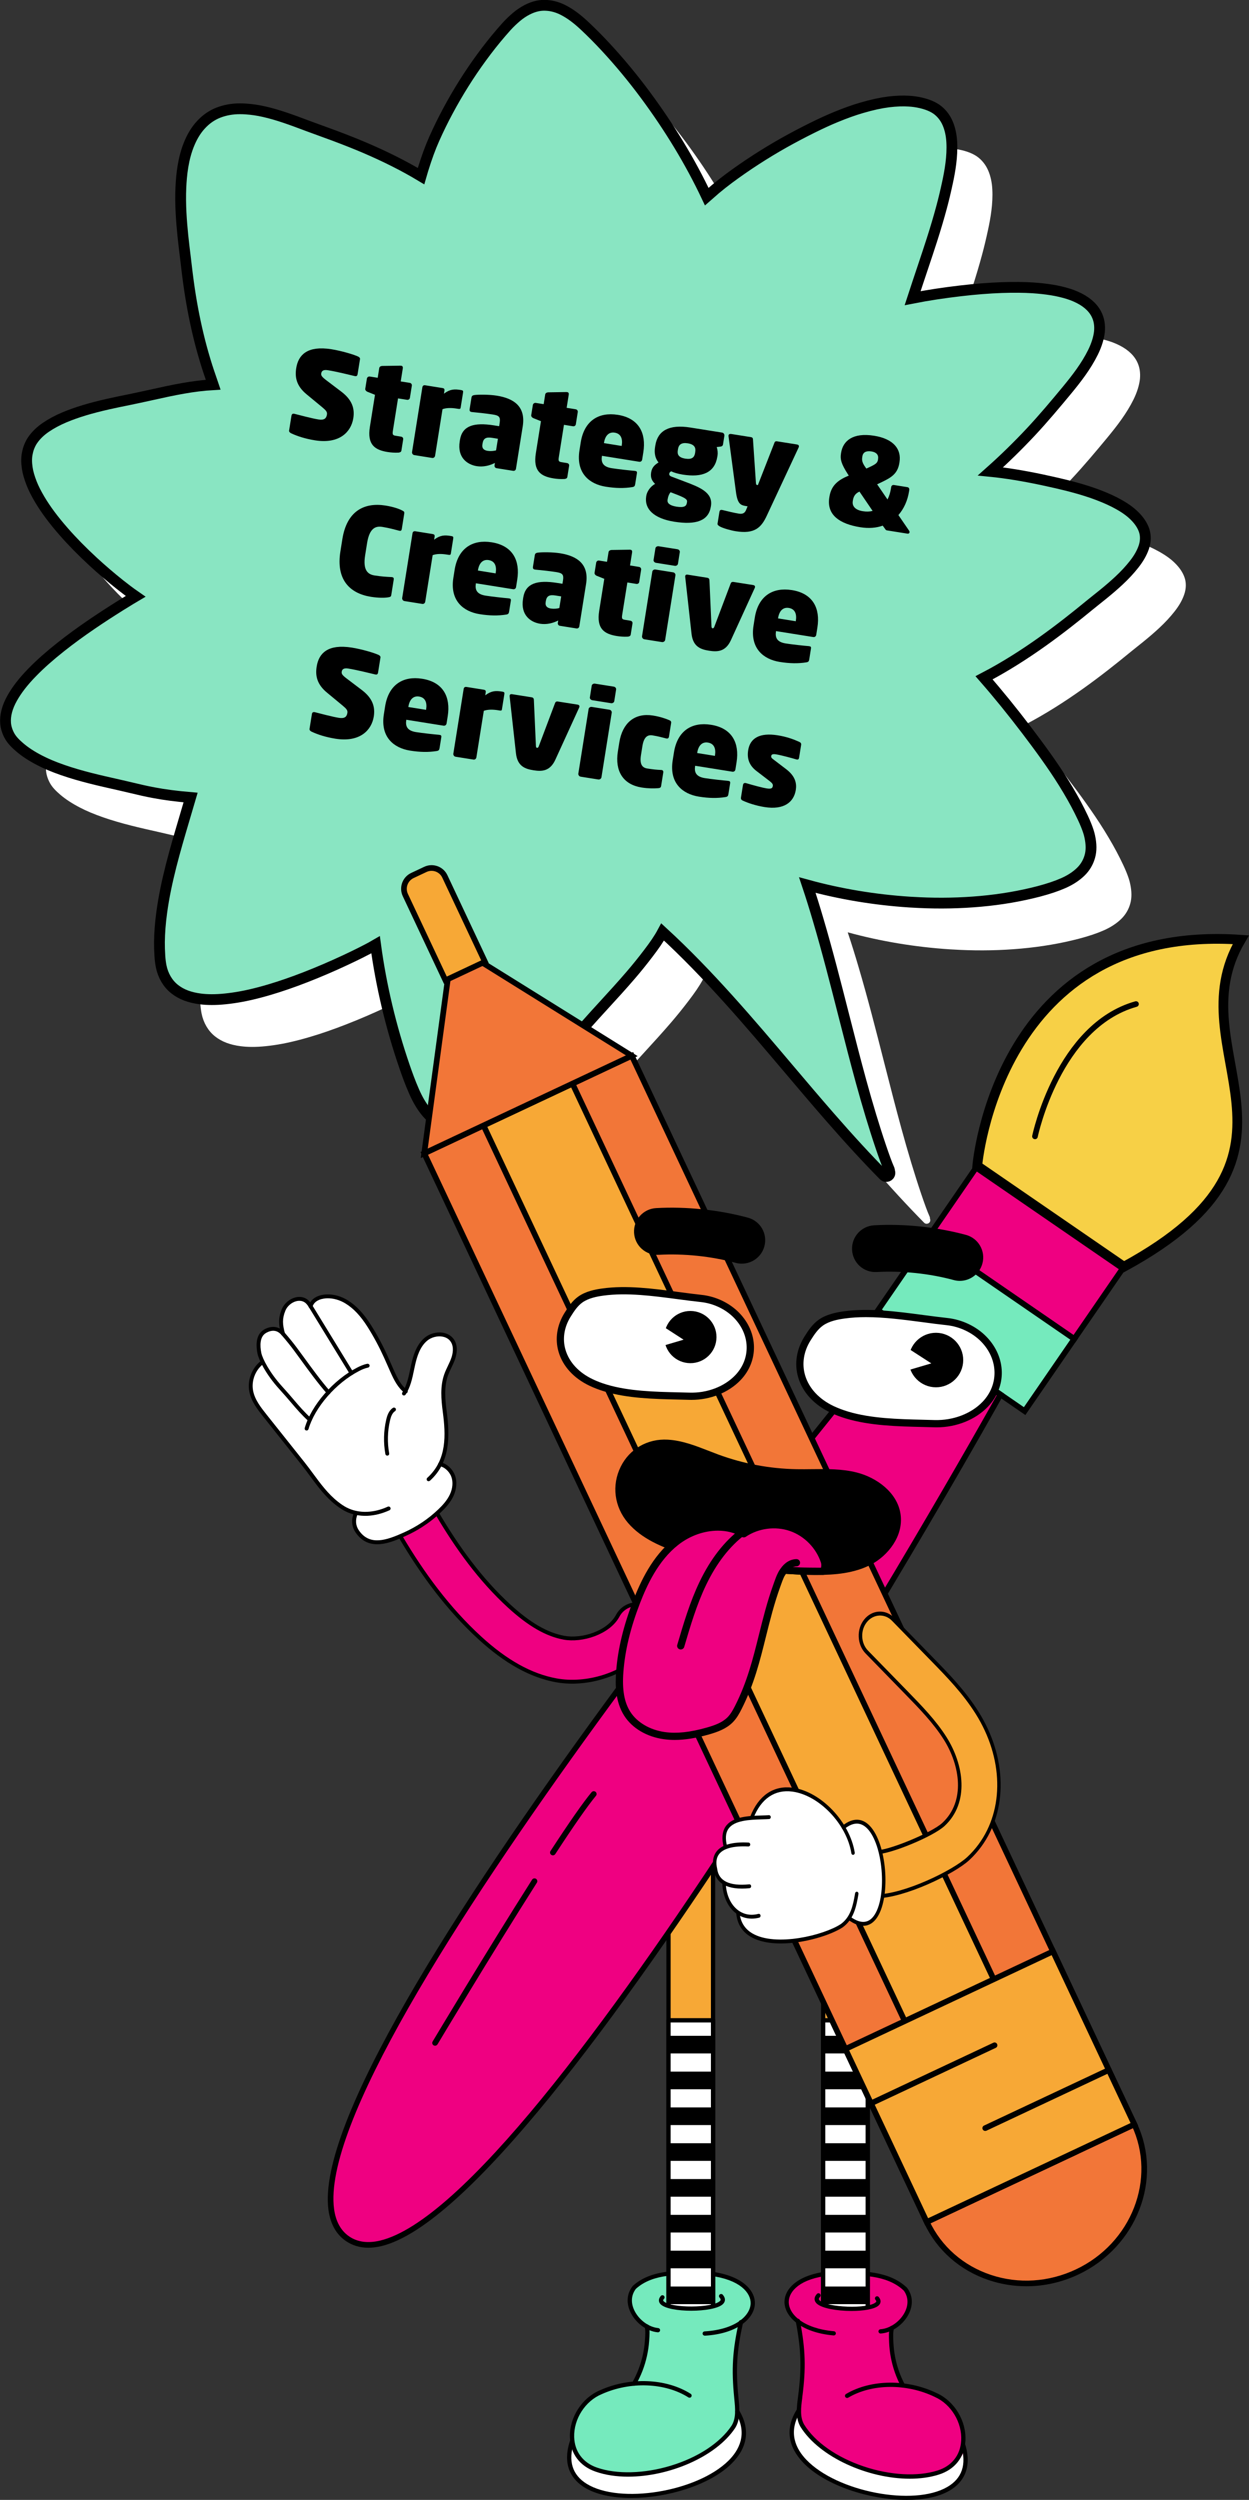 <?xml version="1.0" encoding="utf-8"?>
<!-- Generator: Adobe Illustrator 25.3.1, SVG Export Plug-In . SVG Version: 6.00 Build 0)  -->
<svg version="1.1" id="Layer_1" xmlns="http://www.w3.org/2000/svg" xmlns:xlink="http://www.w3.org/1999/xlink" x="0px" y="0px"
	 viewBox="0 0 348.44 697.41" style="enable-background:new 0 0 348.44 697.41;" xml:space="preserve">
<rect x="0" y="0" width="348.44" height="697.41" fill="#333333" stroke="none"/>
<style type="text/css">
	.st0{fill:#FFFFFF;}
	.st1{fill:#89E5C2;}
	.st2{fill:none;stroke:#000000;stroke-width:3.011;stroke-miterlimit:10;}
	.st3{fill:#EF0081;}
	.st4{fill:#F7A836;}
	.st5{fill:#75EABD;}
	.st6{fill:#F7D046;}
	.st7{fill:none;stroke:#000000;stroke-width:2.71;stroke-miterlimit:10;}
	.st8{fill:#F27638;}
</style>
<g>
	<g>
		<path class="st0" d="M330.48,161.17c-0.47-1.41-1.38-2.78-2.71-4.09c-1.16-1.15-2.59-2.18-4.5-3.24
			c-1.57-0.88-3.35-1.69-5.59-2.55c-4.04-1.54-8.26-2.59-11.47-3.34c-5.78-1.33-10.6-2.24-15.18-2.86c-1.14-0.15-2.28-0.29-3.42-0.4
			c3.92-3.49,7.71-7.21,11.28-11.02c3.54-3.79,6.93-7.84,10.1-11.67c2.62-3.18,5.31-6.65,7.23-10.54c0.99-2.02,1.59-3.94,1.79-5.7
			c0.09-0.87,0.07-1.74-0.07-2.6c-0.14-0.84-0.41-1.66-0.83-2.45c-1.06-1.99-3-3.61-5.76-4.81c-1.2-0.53-2.58-0.97-4.34-1.38
			c-1.42-0.33-3-0.59-4.98-0.81c-0.84-0.09-1.68-0.16-2.51-0.22c-2.61-0.17-5.48-0.19-8.77-0.08c-3.53,0.12-7.28,0.42-11.47,0.91
			c-4.65,0.54-9.14,1.22-13.37,2.05c0.96-2.94,1.94-5.88,2.93-8.83c0.83-2.47,1.65-4.94,2.45-7.43c1-3.12,1.91-6.18,2.69-9.08
			c0.58-2.15,1.13-4.44,1.68-7.02c0.66-3.09,1.39-7.15,1.17-11.18c-0.1-1.96-0.49-3.73-1.15-5.26c-0.71-1.65-1.82-3.01-3.19-3.96
			c-0.71-0.48-1.51-0.87-2.52-1.23c-1.1-0.38-2.27-0.65-3.46-0.82c-0.54-0.08-1.08-0.13-1.63-0.16c-1.69-0.11-3.54-0.04-5.65,0.21
			c-2.27,0.29-4.67,0.81-7.53,1.65c-2.21,0.64-4.57,1.49-7.22,2.58c-1.97,0.81-4.09,1.78-6.49,2.97c-2.71,1.34-5.4,2.76-7.99,4.21
			c-5.33,3.01-10.51,6.36-15.37,9.97c-1.36,1.02-2.58,1.98-3.73,2.95c-0.82,0.69-1.62,1.39-2.42,2.1
			c-4.55-9.64-10.33-19.2-17.16-28.41c-3.47-4.68-7.19-9.17-11.04-13.32c-1.86-2.01-3.81-3.98-5.8-5.85
			c-2.18-2.06-4.11-3.48-6.07-4.48c-1.49-0.76-3.03-1.2-4.6-1.3c-0.4-0.03-0.79-0.03-1.18-0.01c-1.84,0.1-3.78,0.81-5.75,2.12
			c-1.03,0.68-1.94,1.49-2.78,2.28c-1.07,1-2.04,2.13-2.98,3.22c-1.86,2.16-3.68,4.46-5.46,6.9c-3.4,4.64-6.58,9.69-9.42,15
			c-1.34,2.49-2.62,5.1-3.8,7.76c-1.09,2.45-2.07,5.12-3.17,8.67c-0.18,0.57-0.35,1.12-0.51,1.69c-4.67-2.81-9.78-5.38-15.6-7.88
			c-2.48-1.06-5.19-2.14-8.52-3.39c-1.06-0.39-2.11-0.77-3.17-1.16c-1.3-0.47-2.61-0.94-3.91-1.43l-0.78-0.29
			c-3.84-1.44-7.81-2.94-11.88-3.85c-1.69-0.38-3.36-0.63-4.96-0.73c-0.54-0.04-1.08-0.06-1.63-0.06c-2.19-0.01-4.23,0.36-6.08,1.08
			c-1.84,0.72-3.5,1.88-4.93,3.46c-1.2,1.31-2.23,2.95-3.06,4.88c-1.9,4.37-2.32,9.23-2.47,12.51C61.52,70.29,61.9,75.01,62.3,79
			c0.21,2.03,0.46,4.06,0.71,6.09l0.25,2.11c0.19,1.59,0.38,3.18,0.6,4.77c0.69,5.04,1.61,9.98,2.74,14.68
			c0.56,2.35,1.22,4.79,2.02,7.43c0.59,1.95,1.25,3.87,1.92,5.8l0.22,0.65c-5.65,0.32-11.01,1.44-17.44,2.88
			c-2.03,0.45-4.07,0.89-6.11,1.31c-1.9,0.38-3.79,0.77-5.67,1.19c-5.08,1.15-8.87,2.29-12.28,3.72c-1.94,0.82-3.64,1.73-5.2,2.79
			c-1.51,1.03-2.75,2.23-3.67,3.57c-0.33,0.47-0.63,1.03-0.93,1.75c-0.28,0.65-0.44,1.34-0.57,1.99c-0.24,1.17-0.24,2.49-0.01,4.03
			c0.19,1.28,0.57,2.61,1.23,4.31c0.54,1.36,1.25,2.77,2.23,4.43c1.7,2.86,3.83,5.73,6.71,9.02c2.4,2.75,5.09,5.48,8.21,8.37
			c2.4,2.21,4.9,4.35,7.41,6.35c1.29,1.02,2.83,2.21,4.45,3.33l-1.35,0.8c-0.99,0.61-1.99,1.22-2.97,1.83
			c-2.84,1.78-5.42,3.46-7.87,5.13c-3.16,2.15-6,4.23-8.68,6.34c-3.12,2.47-5.73,4.78-7.96,7.06c-2.51,2.56-4.29,4.87-5.62,7.24
			c-1.39,2.48-2.01,4.85-1.83,7.03c0.1,1.12,0.45,2.25,1.04,3.36c0.71,1.34,1.84,2.4,2.94,3.35c1.49,1.27,3.28,2.44,5.48,3.58
			c1.82,0.95,3.88,1.82,6.49,2.73c5.06,1.76,10.36,2.95,15.49,4.1l0.96,0.22c0.91,0.21,1.82,0.42,2.74,0.64
			c2.02,0.48,4.12,0.98,6.2,1.36c3.04,0.58,6.4,1.01,10.27,1.34c-0.62,2.09-1.24,4.2-1.86,6.32c-2.46,8.34-5,16.96-6.19,25.74
			c-0.4,2.94-0.61,5.65-0.64,8.29c-0.01,1.21,0.03,2.48,0.12,3.89c0.07,1.06,0.19,1.97,0.35,2.8c0.52,2.63,1.86,4.91,3.78,6.42
			c1.84,1.46,4.18,2.35,7.17,2.73c0.49,0.06,0.98,0.11,1.47,0.14c2.22,0.14,4.65,0.01,7.65-0.42c3.03-0.43,6.26-1.16,10.16-2.31
			c3.16-0.93,6.48-2.08,10.14-3.51c3.62-1.41,7.34-3.01,11.08-4.76c1.36-0.63,2.71-1.29,4.06-1.96c1.4-0.7,2.88-1.46,4.32-2.3
			c1.55,11.51,4.28,22.95,8.07,33.98c0.71,2.06,1.58,4.49,2.64,6.89c0.97,2.23,2.02,4.02,3.19,5.5c1.32,1.66,2.81,2.86,4.42,3.56
			c0.89,0.39,1.78,0.62,2.72,0.73c0.18,0.02,0.35,0.04,0.52,0.05c0.86,0.06,1.77,0,2.84-0.17c1.25-0.2,2.44-0.62,3.44-1
			c1.07-0.42,2.15-0.91,3.32-1.52c1.95-1.01,3.99-2.32,6.22-4c3.58-2.7,7.12-5.96,11.45-10.58c2.38-2.54,4.71-5.2,6.96-7.78
			c0.97-1.1,1.93-2.21,2.91-3.31c1.69-1.91,3.41-3.79,5.13-5.67c2.4-2.62,4.88-5.33,7.24-8.08c1.71-1.98,3.4-4.08,5.04-6.24
			c1.61-2.12,2.9-3.94,3.96-5.92c12.78,11.74,24.2,25.21,35.23,38.25c3.76,4.44,7.52,8.88,11.34,13.25
			c5.62,6.45,10.43,11.67,15.13,16.44c0.15,0.16,0.37,0.25,0.6,0.27c0.31,0.02,0.64-0.1,0.84-0.33c0.29-0.32,0.34-0.77,0.15-1.15
			c0.03-0.14,0.01-0.29-0.04-0.42c-0.4-0.89-0.75-1.81-1.09-2.72c-0.45-1.22-0.87-2.44-1.29-3.67c-1-2.94-1.91-5.87-2.74-8.58
			c-1.99-6.56-3.75-13.19-5.06-18.22c-0.9-3.46-1.79-6.93-2.67-10.4c-2.19-8.6-4.46-17.5-7.02-26.16c-0.94-3.21-1.95-6.46-3.02-9.66
			c9.22,2.53,18.83,4.12,28.52,4.75c0.93,0.06,1.87,0.11,2.8,0.15c5.7,0.27,11.44,0.15,17.06-0.36c5.67-0.51,11.11-1.44,16.18-2.77
			c2.82-0.75,4.94-1.46,6.89-2.32c1.92-0.85,3.53-1.9,4.81-3.14c1.23-1.18,2.11-2.67,2.56-4.3c0.45-1.6,0.44-3.42-0.03-5.57
			c-0.19-0.92-0.52-1.91-1.01-3.13c-0.57-1.42-1.23-2.77-1.86-4.03c-1.21-2.42-2.62-4.91-4.42-7.82
			c-3.19-5.12-6.85-10.07-10.32-14.65c-4.01-5.27-7.89-10.06-11.88-14.63c11.61-6.05,21.84-14.01,29.45-20.26
			c0.65-0.53,1.3-1.05,1.95-1.57c0.57-0.45,1.14-0.9,1.7-1.36c1.73-1.4,3.22-2.69,4.55-3.93c1.61-1.5,2.98-2.98,4.21-4.54
			c1.29-1.63,2.18-3.19,2.71-4.76C330.92,164.25,330.96,162.58,330.48,161.17"/>
		<path class="st1" d="M319.19,147.99c-0.47-1.41-1.38-2.78-2.71-4.09c-1.16-1.15-2.59-2.18-4.5-3.24
			c-1.57-0.88-3.35-1.69-5.59-2.55c-4.05-1.54-8.26-2.59-11.48-3.34c-5.78-1.33-10.6-2.24-15.18-2.86c-1.14-0.15-2.28-0.29-3.42-0.4
			c3.92-3.49,7.71-7.21,11.28-11.02c3.54-3.79,6.93-7.84,10.1-11.67c2.62-3.18,5.31-6.65,7.23-10.54c0.99-2.02,1.59-3.94,1.79-5.7
			c0.09-0.87,0.07-1.74-0.07-2.6c-0.14-0.83-0.41-1.66-0.83-2.45c-1.06-1.99-2.99-3.61-5.76-4.81c-1.2-0.53-2.58-0.97-4.34-1.38
			c-1.42-0.33-3-0.59-4.98-0.81c-0.84-0.09-1.68-0.16-2.52-0.22c-2.61-0.17-5.48-0.19-8.77-0.08c-3.53,0.13-7.28,0.42-11.47,0.91
			c-4.65,0.54-9.14,1.22-13.37,2.05c0.96-2.94,1.94-5.88,2.93-8.83c0.83-2.47,1.65-4.94,2.45-7.43c1-3.12,1.91-6.18,2.69-9.08
			c0.58-2.15,1.13-4.44,1.68-7.02c0.66-3.09,1.39-7.15,1.17-11.18c-0.11-1.96-0.49-3.73-1.15-5.26c-0.71-1.65-1.82-3.01-3.19-3.96
			c-0.71-0.48-1.51-0.87-2.52-1.23c-1.1-0.38-2.27-0.65-3.46-0.82c-0.54-0.08-1.08-0.13-1.63-0.16c-1.69-0.11-3.54-0.04-5.65,0.21
			c-2.27,0.29-4.67,0.81-7.53,1.65c-2.21,0.64-4.57,1.49-7.22,2.58c-1.97,0.81-4.09,1.78-6.49,2.97c-2.71,1.34-5.4,2.76-7.99,4.21
			c-5.33,3.01-10.51,6.36-15.37,9.97c-1.36,1.02-2.58,1.98-3.73,2.95c-0.81,0.69-1.62,1.39-2.42,2.1
			c-4.55-9.64-10.33-19.2-17.16-28.41c-3.47-4.68-7.19-9.17-11.04-13.32c-1.86-2.01-3.81-3.98-5.8-5.85
			c-2.18-2.06-4.11-3.48-6.07-4.48c-1.49-0.76-3.03-1.2-4.6-1.3c-0.4-0.03-0.79-0.03-1.18-0.01c-1.84,0.1-3.78,0.81-5.75,2.12
			c-1.03,0.68-1.94,1.5-2.78,2.28c-1.07,1-2.04,2.13-2.98,3.22c-1.86,2.16-3.68,4.46-5.46,6.9c-3.4,4.64-6.58,9.69-9.42,15
			c-1.34,2.49-2.62,5.1-3.8,7.76c-1.09,2.45-2.07,5.12-3.17,8.68c-0.18,0.57-0.35,1.12-0.51,1.69c-4.67-2.81-9.78-5.38-15.6-7.88
			c-2.49-1.06-5.19-2.14-8.52-3.39c-1.06-0.39-2.11-0.77-3.17-1.16c-1.3-0.47-2.61-0.94-3.91-1.43l-0.78-0.29
			c-3.84-1.44-7.81-2.94-11.88-3.85c-1.69-0.38-3.36-0.63-4.96-0.73c-0.54-0.04-1.08-0.06-1.63-0.06c-2.19-0.01-4.23,0.36-6.08,1.08
			c-1.84,0.72-3.5,1.88-4.93,3.46c-1.2,1.31-2.23,2.95-3.06,4.88c-1.9,4.37-2.32,9.23-2.47,12.51c-0.22,4.82,0.16,9.54,0.56,13.52
			c0.21,2.03,0.46,4.06,0.71,6.09l0.25,2.11c0.19,1.59,0.38,3.18,0.6,4.77c0.69,5.04,1.61,9.98,2.74,14.68
			c0.56,2.36,1.22,4.79,2.02,7.43c0.59,1.95,1.25,3.87,1.92,5.8l0.22,0.65c-5.65,0.32-11.01,1.44-17.44,2.88
			c-2.03,0.45-4.07,0.89-6.11,1.31c-1.9,0.38-3.79,0.77-5.67,1.19c-5.08,1.15-8.87,2.29-12.28,3.72c-1.94,0.82-3.64,1.73-5.2,2.79
			c-1.51,1.03-2.75,2.23-3.67,3.57c-0.33,0.47-0.63,1.03-0.93,1.75c-0.28,0.65-0.44,1.34-0.57,1.99c-0.24,1.17-0.24,2.49-0.01,4.03
			c0.19,1.28,0.57,2.61,1.23,4.31c0.54,1.36,1.25,2.77,2.23,4.43c1.7,2.86,3.83,5.73,6.71,9.02c2.4,2.75,5.09,5.48,8.21,8.37
			c2.4,2.21,4.9,4.35,7.41,6.35c1.29,1.02,2.83,2.21,4.45,3.33l-1.35,0.8c-0.99,0.61-1.98,1.22-2.97,1.83
			c-2.84,1.78-5.42,3.46-7.87,5.13c-3.16,2.15-6,4.23-8.68,6.35c-3.12,2.47-5.73,4.78-7.95,7.06c-2.51,2.56-4.29,4.87-5.63,7.24
			c-1.39,2.48-2.01,4.85-1.83,7.03c0.1,1.12,0.45,2.25,1.04,3.36c0.71,1.34,1.84,2.4,2.94,3.35c1.49,1.27,3.28,2.44,5.48,3.58
			c1.82,0.95,3.88,1.82,6.49,2.73c5.06,1.76,10.36,2.95,15.49,4.1l0.96,0.22c0.91,0.21,1.82,0.43,2.74,0.64
			c2.02,0.48,4.12,0.98,6.2,1.36c3.04,0.58,6.4,1.01,10.27,1.34c-0.62,2.09-1.24,4.2-1.86,6.32c-2.46,8.34-5,16.96-6.19,25.74
			c-0.4,2.94-0.61,5.65-0.64,8.29c-0.01,1.21,0.03,2.48,0.12,3.89c0.07,1.06,0.19,1.97,0.35,2.8c0.52,2.63,1.86,4.91,3.78,6.42
			c1.84,1.46,4.19,2.35,7.17,2.73c0.49,0.06,0.98,0.11,1.47,0.14c2.22,0.14,4.65,0.01,7.65-0.42c3.03-0.43,6.26-1.16,10.16-2.31
			c3.16-0.94,6.48-2.08,10.14-3.51c3.62-1.41,7.34-3.01,11.08-4.76c1.36-0.63,2.71-1.29,4.06-1.96c1.4-0.7,2.88-1.46,4.32-2.3
			c1.55,11.51,4.28,22.95,8.07,33.98c0.71,2.06,1.58,4.49,2.64,6.89c0.97,2.23,2.02,4.02,3.19,5.5c1.32,1.66,2.81,2.86,4.42,3.56
			c0.89,0.39,1.78,0.62,2.72,0.73c0.18,0.02,0.35,0.04,0.52,0.05c0.86,0.06,1.77,0,2.85-0.17c1.25-0.2,2.44-0.62,3.44-1
			c1.07-0.42,2.15-0.91,3.32-1.52c1.95-1.01,3.99-2.32,6.22-4c3.58-2.7,7.11-5.96,11.45-10.58c2.38-2.54,4.71-5.2,6.96-7.78
			c0.97-1.1,1.93-2.21,2.91-3.31c1.69-1.91,3.41-3.79,5.13-5.67c2.4-2.62,4.88-5.33,7.24-8.08c1.71-1.98,3.4-4.08,5.04-6.24
			c1.61-2.12,2.9-3.94,3.96-5.92c12.78,11.74,24.2,25.21,35.23,38.25c3.76,4.44,7.52,8.88,11.34,13.26
			c5.62,6.45,10.43,11.67,15.13,16.44c0.15,0.16,0.37,0.25,0.6,0.27c0.31,0.02,0.64-0.1,0.84-0.33c0.29-0.32,0.34-0.77,0.15-1.15
			c0.03-0.14,0.01-0.29-0.04-0.42c-0.4-0.89-0.75-1.81-1.09-2.72c-0.45-1.22-0.87-2.44-1.29-3.67c-1-2.94-1.91-5.86-2.74-8.58
			c-1.99-6.56-3.75-13.19-5.06-18.22c-0.9-3.46-1.79-6.93-2.67-10.4c-2.19-8.6-4.46-17.5-7.02-26.16c-0.94-3.21-1.95-6.46-3.02-9.66
			c9.22,2.53,18.83,4.12,28.52,4.75c0.94,0.06,1.87,0.11,2.8,0.15c5.7,0.27,11.44,0.15,17.06-0.36c5.67-0.51,11.11-1.45,16.18-2.77
			c2.82-0.75,4.94-1.46,6.89-2.32c1.92-0.85,3.53-1.9,4.81-3.14c1.23-1.18,2.11-2.67,2.56-4.3c0.45-1.6,0.44-3.42-0.03-5.57
			c-0.19-0.92-0.52-1.91-1.01-3.13c-0.57-1.42-1.23-2.77-1.86-4.03c-1.21-2.42-2.62-4.91-4.42-7.82
			c-3.19-5.12-6.85-10.07-10.32-14.65c-4.01-5.27-7.89-10.06-11.88-14.63c11.62-6.05,21.84-14.01,29.45-20.26
			c0.65-0.53,1.3-1.05,1.95-1.57c0.57-0.45,1.14-0.9,1.7-1.36c1.73-1.4,3.22-2.69,4.55-3.93c1.61-1.5,2.98-2.98,4.21-4.54
			c1.29-1.63,2.17-3.19,2.71-4.76C319.63,151.08,319.67,149.41,319.19,147.99"/>
		<path class="st2" d="M319.19,147.99c-0.47-1.41-1.38-2.78-2.71-4.09c-1.16-1.15-2.59-2.18-4.5-3.24
			c-1.57-0.88-3.35-1.69-5.59-2.55c-4.05-1.54-8.26-2.59-11.48-3.34c-5.78-1.33-10.6-2.24-15.18-2.86c-1.14-0.15-2.28-0.29-3.42-0.4
			c3.92-3.49,7.71-7.21,11.28-11.02c3.54-3.79,6.93-7.84,10.1-11.67c2.62-3.18,5.31-6.65,7.23-10.54c0.99-2.02,1.59-3.94,1.79-5.7
			c0.09-0.87,0.07-1.74-0.07-2.6c-0.14-0.83-0.41-1.66-0.83-2.45c-1.06-1.99-2.99-3.61-5.76-4.81c-1.2-0.53-2.58-0.97-4.34-1.38
			c-1.42-0.33-3-0.59-4.98-0.81c-0.84-0.09-1.68-0.16-2.52-0.22c-2.61-0.17-5.48-0.19-8.77-0.08c-3.53,0.13-7.28,0.42-11.47,0.91
			c-4.65,0.54-9.14,1.22-13.37,2.05c0.96-2.94,1.94-5.88,2.93-8.83c0.83-2.47,1.65-4.94,2.45-7.43c1-3.12,1.91-6.18,2.69-9.08
			c0.58-2.15,1.13-4.44,1.68-7.02c0.66-3.09,1.39-7.15,1.17-11.18c-0.11-1.96-0.49-3.73-1.15-5.26c-0.71-1.65-1.82-3.01-3.19-3.96
			c-0.71-0.48-1.51-0.87-2.52-1.23c-1.1-0.38-2.27-0.65-3.46-0.82c-0.54-0.08-1.08-0.13-1.63-0.16c-1.69-0.11-3.54-0.04-5.65,0.21
			c-2.27,0.29-4.67,0.81-7.53,1.65c-2.21,0.64-4.57,1.49-7.22,2.58c-1.97,0.81-4.09,1.78-6.49,2.97c-2.71,1.34-5.4,2.76-7.99,4.21
			c-5.33,3.01-10.51,6.36-15.37,9.97c-1.36,1.02-2.58,1.98-3.73,2.95c-0.81,0.69-1.62,1.39-2.42,2.1
			c-4.55-9.64-10.33-19.2-17.16-28.41c-3.47-4.68-7.19-9.17-11.04-13.32c-1.86-2.01-3.81-3.98-5.8-5.85
			c-2.18-2.06-4.11-3.48-6.07-4.48c-1.49-0.76-3.03-1.2-4.6-1.3c-0.4-0.03-0.79-0.03-1.18-0.01c-1.84,0.1-3.78,0.81-5.75,2.12
			c-1.03,0.68-1.94,1.5-2.78,2.28c-1.07,1-2.04,2.13-2.98,3.22c-1.86,2.16-3.68,4.46-5.46,6.9c-3.4,4.64-6.58,9.69-9.42,15
			c-1.34,2.49-2.62,5.1-3.8,7.76c-1.09,2.45-2.07,5.12-3.17,8.68c-0.18,0.57-0.35,1.12-0.51,1.69c-4.67-2.81-9.78-5.38-15.6-7.88
			c-2.49-1.06-5.19-2.14-8.52-3.39c-1.06-0.39-2.11-0.77-3.17-1.16c-1.3-0.47-2.61-0.94-3.91-1.43l-0.78-0.29
			c-3.84-1.44-7.81-2.94-11.88-3.85c-1.69-0.38-3.36-0.63-4.96-0.73c-0.54-0.04-1.08-0.06-1.63-0.06c-2.19-0.01-4.23,0.36-6.08,1.08
			c-1.84,0.72-3.5,1.88-4.93,3.46c-1.2,1.31-2.23,2.95-3.06,4.88c-1.9,4.37-2.32,9.23-2.47,12.51c-0.22,4.82,0.16,9.54,0.56,13.52
			c0.21,2.03,0.46,4.06,0.71,6.09l0.25,2.11c0.19,1.59,0.38,3.18,0.6,4.77c0.69,5.04,1.61,9.98,2.74,14.68
			c0.56,2.36,1.22,4.79,2.02,7.43c0.59,1.95,1.25,3.87,1.92,5.8l0.22,0.65c-5.65,0.32-11.01,1.44-17.44,2.88
			c-2.03,0.45-4.07,0.89-6.11,1.31c-1.9,0.38-3.79,0.77-5.67,1.19c-5.08,1.15-8.87,2.29-12.28,3.72c-1.94,0.82-3.64,1.73-5.2,2.79
			c-1.51,1.03-2.75,2.23-3.67,3.57c-0.33,0.47-0.63,1.03-0.93,1.75c-0.28,0.65-0.44,1.34-0.57,1.99c-0.24,1.17-0.24,2.49-0.01,4.03
			c0.19,1.28,0.57,2.61,1.23,4.31c0.54,1.36,1.25,2.77,2.23,4.43c1.7,2.86,3.83,5.73,6.71,9.02c2.4,2.75,5.09,5.48,8.21,8.37
			c2.4,2.21,4.9,4.35,7.41,6.35c1.29,1.02,2.83,2.21,4.45,3.33l-1.35,0.8c-0.99,0.61-1.98,1.22-2.97,1.83
			c-2.84,1.78-5.42,3.46-7.87,5.13c-3.16,2.15-6,4.23-8.68,6.35c-3.12,2.47-5.73,4.78-7.95,7.06c-2.51,2.56-4.29,4.87-5.63,7.24
			c-1.39,2.48-2.01,4.85-1.83,7.03c0.1,1.12,0.45,2.25,1.04,3.36c0.71,1.34,1.84,2.4,2.94,3.35c1.49,1.27,3.28,2.44,5.48,3.58
			c1.82,0.95,3.88,1.82,6.49,2.73c5.06,1.76,10.36,2.95,15.49,4.1l0.96,0.22c0.91,0.21,1.82,0.43,2.74,0.64
			c2.02,0.48,4.12,0.98,6.2,1.36c3.04,0.58,6.4,1.01,10.27,1.34c-0.62,2.09-1.24,4.2-1.86,6.32c-2.46,8.34-5,16.96-6.19,25.74
			c-0.4,2.94-0.61,5.65-0.64,8.29c-0.01,1.21,0.03,2.48,0.12,3.89c0.07,1.06,0.19,1.97,0.35,2.8c0.52,2.63,1.86,4.91,3.78,6.42
			c1.84,1.46,4.19,2.35,7.17,2.73c0.49,0.06,0.98,0.11,1.47,0.14c2.22,0.14,4.65,0.01,7.65-0.42c3.03-0.43,6.26-1.16,10.16-2.31
			c3.16-0.94,6.48-2.08,10.14-3.51c3.62-1.41,7.34-3.01,11.08-4.76c1.36-0.63,2.71-1.29,4.06-1.96c1.4-0.7,2.88-1.46,4.32-2.3
			c1.55,11.51,4.28,22.95,8.07,33.98c0.71,2.06,1.58,4.49,2.64,6.89c0.97,2.23,2.02,4.02,3.19,5.5c1.32,1.66,2.81,2.86,4.42,3.56
			c0.89,0.39,1.78,0.62,2.72,0.73c0.18,0.02,0.35,0.04,0.52,0.05c0.86,0.06,1.77,0,2.85-0.17c1.25-0.2,2.44-0.62,3.44-1
			c1.07-0.42,2.15-0.91,3.32-1.52c1.95-1.01,3.99-2.32,6.22-4c3.58-2.7,7.11-5.96,11.45-10.58c2.38-2.54,4.71-5.2,6.96-7.78
			c0.97-1.1,1.93-2.21,2.91-3.31c1.69-1.91,3.41-3.79,5.13-5.67c2.4-2.62,4.88-5.33,7.24-8.08c1.71-1.98,3.4-4.08,5.04-6.24
			c1.61-2.12,2.9-3.94,3.96-5.92c12.78,11.74,24.2,25.21,35.23,38.25c3.76,4.44,7.52,8.88,11.34,13.26
			c5.62,6.45,10.43,11.67,15.13,16.44c0.15,0.16,0.37,0.25,0.6,0.27c0.31,0.02,0.64-0.1,0.84-0.33c0.29-0.32,0.34-0.77,0.15-1.15
			c0.03-0.14,0.01-0.29-0.04-0.42c-0.4-0.89-0.75-1.81-1.09-2.72c-0.45-1.22-0.87-2.44-1.29-3.67c-1-2.94-1.91-5.86-2.74-8.58
			c-1.99-6.56-3.75-13.19-5.06-18.22c-0.9-3.46-1.79-6.93-2.67-10.4c-2.19-8.6-4.46-17.5-7.02-26.16c-0.94-3.21-1.95-6.46-3.02-9.66
			c9.22,2.53,18.83,4.12,28.52,4.75c0.94,0.06,1.87,0.11,2.8,0.15c5.7,0.27,11.44,0.15,17.06-0.36c5.67-0.51,11.11-1.45,16.18-2.77
			c2.82-0.75,4.94-1.46,6.89-2.32c1.92-0.85,3.53-1.9,4.81-3.14c1.23-1.18,2.11-2.67,2.56-4.3c0.45-1.6,0.44-3.42-0.03-5.57
			c-0.19-0.92-0.52-1.91-1.01-3.13c-0.57-1.42-1.23-2.77-1.86-4.03c-1.21-2.42-2.62-4.91-4.42-7.82
			c-3.19-5.12-6.85-10.07-10.32-14.65c-4.01-5.27-7.89-10.06-11.88-14.63c11.62-6.05,21.84-14.01,29.45-20.26
			c0.65-0.53,1.3-1.05,1.95-1.57c0.57-0.45,1.14-0.9,1.7-1.36c1.73-1.4,3.22-2.69,4.55-3.93c1.61-1.5,2.98-2.98,4.21-4.54
			c1.29-1.63,2.17-3.19,2.71-4.76C319.63,151.08,319.67,149.41,319.19,147.99z"/>
		<path class="st3" d="M222.43,647.62c0.03,0.02,0.05,0.05,0.05,0.09c1.49,7.89,1.64,12.96,0.62,20.86l-0.04,0.33
			c-0.14,1.04-0.29,2.21-0.31,3.37c0,0.03-0.01,0.06-0.03,0.09c-0.01,0.01-0.02,0.02-0.03,0.03c-3.13,4.94-2.53,9.92,1.74,14.36
			c5.92,6.16,18.25,10.46,29.32,10.22h0c4.45-0.09,8.21-0.96,10.88-2.51c4.39-2.54,5.85-6.8,4.24-12.31v0
			c0-0.01-0.01-0.04-0.05-0.06c-0.04-0.03-0.06-0.08-0.05-0.14c0.06-0.38,0.09-0.7,0.11-1.01c0.32-5.33-2.95-10.76-7.76-12.91
			c-2.79-1.36-5.84-2.25-9.06-2.65c-0.05-0.01-0.09-0.03-0.11-0.08c-1.27-2.42-2.18-5.03-2.69-7.74c-0.26-1.36-0.42-2.76-0.48-4.14
			l-0.01-0.31c-0.05-1.06-0.1-2.38,0.17-3.5c0.01-0.04,0.04-0.08,0.07-0.1c1.83-0.99,3.37-2.61,4.22-4.44
			c1.07-2.32,0.88-4.65-0.54-6.57c-4.91-4.72-12.56-4.61-19.32-4.51c-0.58,0.01-1.15,0.02-1.73,0.02
			c-9.12,0.88-12.35,4.95-12.34,8.17C219.31,644.12,220.42,646.06,222.43,647.62"/>
		<path class="st0" d="M264.53,688.73c-4.94,2.45-12.05,2.19-17.3,1.22c-6.67-1.23-13.3-4.24-18.7-8.32
			c-3.37-2.54-5.28-5.25-6.16-8.68c-2.74,4.76-2.04,9.53,2.07,13.8c5.92,6.16,18.25,10.46,29.32,10.22c0,0,0,0,0,0
			c4.45-0.09,8.21-0.96,10.88-2.51c4.07-2.35,5.62-6.19,4.54-11.13C268.22,685.64,266.7,687.65,264.53,688.73"/>
		<path d="M232.59,651.53c-0.02,0-0.04,0-0.05,0c-9.39-0.85-13.68-5.44-13.69-9.34c-0.01-3.41,3.33-7.71,12.76-8.61
			c0.02,0,0.03,0,0.05,0c0.55,0,1.12-0.01,1.7-0.02c6.51-0.1,14.6-0.22,19.66,4.65c0.02,0.02,0.05,0.05,0.07,0.08
			c1.5,2.04,1.7,4.52,0.55,6.99c-1.46,3.14-4.72,5.49-7.93,5.71c-0.32,0.03-0.61-0.22-0.64-0.55c-0.02-0.33,0.23-0.61,0.55-0.64
			c2.76-0.19,5.67-2.3,6.93-5.02c0.94-2.04,0.8-4.08-0.4-5.74c-4.71-4.5-12.18-4.38-18.78-4.28c-0.57,0.01-1.13,0.02-1.68,0.02
			c-8.61,0.83-11.66,4.52-11.65,7.42c0.01,3.38,3.96,7.37,12.6,8.16c0.33,0.03,0.57,0.32,0.54,0.65
			C233.16,651.3,232.9,651.53,232.59,651.53"/>
		<path d="M253.79,691.5c-11.62,0-25.19-6-30.47-14.47c-1.45-2.48-1.06-5.51-0.71-8.18l0.04-0.33c1.02-7.9,0.86-12.99-0.66-20.95
			c-0.06-0.32,0.15-0.64,0.47-0.7c0.32-0.06,0.64,0.15,0.7,0.47c1.55,8.09,1.71,13.27,0.67,21.32L223.8,669
			c-0.34,2.6-0.69,5.29,0.55,7.41c3.04,4.89,9.11,9.15,16.66,11.68c7.31,2.45,14.98,2.88,20.51,1.13c3.97-1.23,6.39-4.27,6.63-8.33
			c0.3-5.03-2.78-10.16-7.33-12.19c-7.85-3.82-17.56-3.74-24.19,0.19c-0.28,0.17-0.65,0.07-0.82-0.21
			c-0.17-0.28-0.07-0.65,0.21-0.82c6.96-4.12,17.13-4.22,25.3-0.24c4.96,2.22,8.34,7.83,8.01,13.34c-0.27,4.58-2.99,8.01-7.46,9.4
			C259.4,691.14,256.65,691.5,253.79,691.5"/>
		<path d="M251.88,666.07c-0.21,0-0.42-0.11-0.53-0.32c-1.33-2.51-2.28-5.22-2.82-8.05c-0.27-1.4-0.43-2.83-0.49-4.25l-0.01-0.31
			c-0.05-1.23-0.12-2.62,0.21-3.85c0.08-0.32,0.41-0.51,0.73-0.42c0.32,0.08,0.51,0.41,0.42,0.73c-0.28,1.06-0.22,2.35-0.17,3.49
			l0.01,0.31c0.06,1.36,0.22,2.73,0.47,4.07c0.52,2.71,1.43,5.31,2.7,7.71c0.15,0.29,0.04,0.65-0.25,0.81
			C252.07,666.04,251.97,666.07,251.88,666.07"/>
		<path d="M252.96,697.41c-10.32,0-22.73-3.98-28.85-10.35c-4.43-4.61-5.04-9.78-1.78-14.94c0.18-0.28,0.55-0.36,0.82-0.18
			c0.28,0.18,0.36,0.54,0.19,0.82c-3.72,5.87-1.17,10.56,1.63,13.47c8.58,8.93,29.88,13.04,39.29,7.58
			c4.11-2.38,5.43-6.24,3.9-11.46c-0.09-0.32,0.09-0.65,0.4-0.74c0.32-0.09,0.65,0.09,0.74,0.41c2.12,7.25-1.25,10.98-4.45,12.83
			C261.82,696.61,257.6,697.41,252.96,697.41"/>
		<path class="st4" d="M235.86,649.23c-3.43,0-6.22-2.78-6.22-6.22V480.59c0-3.43,2.78-6.22,6.22-6.22c3.43,0,6.22,2.78,6.22,6.22
			v162.42C242.08,646.44,239.29,649.23,235.86,649.23"/>
		<path d="M235.86,649.82c-3.76,0-6.81-3.06-6.81-6.81V480.59c0-3.76,3.06-6.81,6.81-6.81c3.76,0,6.81,3.06,6.81,6.81v162.42
			C242.67,646.77,239.62,649.82,235.86,649.82 M235.86,474.97c-3.1,0-5.62,2.52-5.62,5.62v162.42c0,3.1,2.52,5.62,5.62,5.62
			c3.1,0,5.62-2.52,5.62-5.62V480.59C241.48,477.49,238.96,474.97,235.86,474.97"/>
		<path class="st0" d="M229.64,563.62v79.39c0,3.43,2.78,6.22,6.22,6.22s6.22-2.79,6.22-6.22v-79.39H229.64z"/>
		<path d="M235.86,649.82c-3.76,0-6.81-3.06-6.81-6.82v-79.39c0-0.33,0.27-0.6,0.6-0.6h12.44c0.33,0,0.6,0.27,0.6,0.6v79.39
			C242.68,646.77,239.62,649.82,235.86,649.82 M230.24,564.22v78.79c0,3.1,2.52,5.62,5.62,5.62c3.1,0,5.62-2.52,5.62-5.62v-78.79
			H230.24z"/>
		<path class="st3" d="M244.69,641.19c3.63,4.27-20.54,3.68-16.35-0.83c0,0-1.69-0.86-2.23,0.66c-0.53,1.52-0.31,9.98,10.68,9.43
			c10.99-0.54,10.17-6.67,9.67-8.81C245.96,639.5,244.69,641.19,244.69,641.19"/>
		<path d="M237.55,644.7c-4.05,0-8.38-0.74-9.75-2.11c-0.77-0.78-0.74-1.74,0.1-2.64c0.22-0.24,0.6-0.26,0.84-0.03
			c0.24,0.22,0.26,0.6,0.03,0.84c-0.54,0.58-0.3,0.81-0.13,0.99c2.03,2.04,13.59,2.44,15.66,0.54c0.15-0.14,0.3-0.27-0.07-0.71
			c-0.21-0.25-0.18-0.63,0.07-0.84c0.25-0.21,0.63-0.18,0.84,0.07c0.7,0.82,0.69,1.7-0.03,2.36
			C243.97,644.21,240.86,644.7,237.55,644.7"/>
		<path class="st5" d="M206.87,647.99c-0.03,0.02-0.05,0.05-0.06,0.09c-1.73,7.84-2.03,12.91-1.24,20.83l0.03,0.33
			c0.1,1.04,0.22,2.22,0.21,3.37c0,0.03,0.01,0.06,0.03,0.09c0.01,0.01,0.02,0.02,0.03,0.03c2.98,5.03,2.24,9.99-2.16,14.31
			c-6.1,5.98-18.55,9.91-29.61,9.35h0c-4.44-0.23-8.18-1.2-10.8-2.83c-4.31-2.67-5.65-6.97-3.88-12.44l0,0
			c0-0.01,0.01-0.03,0.05-0.06c0.04-0.03,0.06-0.08,0.05-0.13c-0.04-0.38-0.07-0.7-0.08-1.01c-0.16-5.33,3.26-10.67,8.14-12.68
			c2.83-1.27,5.9-2.07,9.13-2.38c0.05-0.01,0.09-0.03,0.11-0.07c1.34-2.38,2.32-4.96,2.92-7.65c0.3-1.36,0.5-2.74,0.6-4.12
			l0.02-0.31c0.08-1.06,0.17-2.37-0.06-3.5c-0.01-0.04-0.03-0.08-0.07-0.1c-1.8-1.05-3.29-2.71-4.08-4.56
			c-1-2.35-0.74-4.68,0.73-6.56c5.05-4.58,12.7-4.24,19.45-3.94c0.58,0.03,1.15,0.05,1.73,0.08c9.09,1.14,12.19,5.31,12.09,8.53
			C210.1,644.58,208.93,646.48,206.87,647.99"/>
		<path class="st0" d="M197.5,683.85c-4.8,3.16-10.49,4.79-16.01,5.81c-10.36,1.93-19.45-0.32-22.36-7.57
			c-1.32,5.01,0.11,8.96,4.16,11.47c2.62,1.62,6.36,2.6,10.8,2.83h0c11.06,0.56,23.52-3.37,29.61-9.35
			c4.28-4.19,5.09-8.99,2.4-13.87C205.43,676.66,203.51,679.89,197.5,683.85"/>
		<path d="M196.61,651.59c-0.31,0-0.58-0.24-0.6-0.56c-0.02-0.33,0.23-0.61,0.56-0.63c8.67-0.53,12.73-4.41,12.84-7.78
			c0.09-2.9-2.84-6.68-11.43-7.76c-0.55-0.02-1.11-0.05-1.68-0.07c-6.59-0.29-14.06-0.63-18.9,3.73c-1.25,1.63-1.46,3.66-0.57,5.73
			c1.18,2.76,4.03,4.95,6.78,5.22c0.33,0.03,0.57,0.32,0.54,0.65c-0.03,0.33-0.33,0.56-0.65,0.54c-3.21-0.31-6.4-2.76-7.76-5.94
			c-1.07-2.5-0.8-4.98,0.76-6.97c0.02-0.03,0.04-0.05,0.07-0.07c5.2-4.72,13.29-4.36,19.79-4.07c0.58,0.03,1.14,0.05,1.7,0.07
			c0.02,0,0.04,0,0.05,0c9.4,1.18,12.6,5.58,12.49,8.99c-0.12,3.9-4.55,8.36-13.96,8.93C196.64,651.59,196.62,651.59,196.61,651.59"
			/>
		<path d="M175.24,690.93c-3.23,0-6.32-0.44-9.07-1.4c-4.42-1.52-7.04-5.02-7.18-9.61c-0.17-5.51,3.38-11.03,8.42-13.11
			c8.27-3.73,18.43-3.33,25.27,1c0.28,0.18,0.36,0.54,0.18,0.82c-0.18,0.28-0.54,0.36-0.82,0.18c-6.51-4.12-16.22-4.49-24.16-0.91
			c-4.62,1.91-7.85,6.94-7.7,11.98c0.12,4.06,2.45,7.17,6.38,8.52c5.48,1.91,13.15,1.71,20.53-0.52
			c7.62-2.31,13.82-6.39,17.01-11.19c1.29-2.06,1.02-4.77,0.76-7.38l-0.03-0.33c-0.8-8.07-0.48-13.25,1.3-21.29
			c0.07-0.32,0.39-0.53,0.71-0.45c0.32,0.07,0.52,0.39,0.45,0.71c-1.75,7.9-2.07,12.99-1.28,20.92l0.03,0.33
			c0.27,2.68,0.57,5.72-0.94,8.14C199.74,685.42,186.63,690.93,175.24,690.93"/>
		<path d="M176.9,665.55c-0.1,0-0.2-0.02-0.29-0.08c-0.29-0.16-0.39-0.53-0.22-0.81c1.34-2.37,2.33-4.94,2.93-7.63
			c0.3-1.34,0.5-2.7,0.59-4.06l0.02-0.32c0.08-1.14,0.18-2.43-0.07-3.49c-0.08-0.32,0.12-0.64,0.44-0.72
			c0.32-0.07,0.64,0.12,0.72,0.44c0.29,1.24,0.19,2.63,0.1,3.85l-0.02,0.32c-0.1,1.41-0.31,2.84-0.62,4.23
			c-0.62,2.81-1.65,5.49-3.06,7.96C177.31,665.44,177.11,665.55,176.9,665.55"/>
		<path d="M176.11,696.87c-5.12,0-9.8-0.92-13.05-2.93c-3.14-1.94-6.4-5.77-4.07-12.95c0.1-0.31,0.44-0.48,0.75-0.38
			c0.31,0.1,0.48,0.44,0.38,0.75c-1.68,5.18-0.48,9.07,3.56,11.57c9.25,5.73,30.67,2.25,39.5-6.42c2.88-2.82,5.57-7.44,2.03-13.42
			c-0.17-0.28-0.07-0.65,0.21-0.82c0.28-0.17,0.65-0.07,0.82,0.21c3.11,5.25,2.35,10.4-2.22,14.88
			C197.97,693.3,186.17,696.87,176.11,696.87"/>
		<path class="st4" d="M192.71,649.23c-3.44,0-6.22-2.78-6.22-6.22V480.59c0-3.43,2.78-6.22,6.22-6.22c3.43,0,6.22,2.78,6.22,6.22
			v162.42C198.93,646.44,196.14,649.23,192.71,649.23"/>
		<path d="M192.71,649.82c-3.76,0-6.81-3.06-6.81-6.81V480.59c0-3.76,3.06-6.81,6.81-6.81c3.76,0,6.81,3.06,6.81,6.81v162.42
			C199.52,646.77,196.47,649.82,192.71,649.82 M192.71,474.97c-3.1,0-5.62,2.52-5.62,5.62v162.42c0,3.1,2.52,5.62,5.62,5.62
			c3.1,0,5.62-2.52,5.62-5.62V480.59C198.33,477.49,195.81,474.97,192.71,474.97"/>
		<path class="st0" d="M186.49,563.62v79.39c0,3.43,2.78,6.22,6.22,6.22s6.22-2.79,6.22-6.22v-79.39H186.49z"/>
		<path d="M192.71,649.82c-3.76,0-6.81-3.06-6.81-6.82v-79.39c0-0.33,0.27-0.6,0.6-0.6h12.44c0.33,0,0.6,0.27,0.6,0.6v79.39
			C199.53,646.77,196.47,649.82,192.71,649.82 M187.09,564.22v78.79c0,3.1,2.52,5.62,5.62,5.62c3.1,0,5.62-2.52,5.62-5.62v-78.79
			H187.09z"/>
		<path class="st5" d="M184.81,640.9c-3.76,4.16,20.42,4.29,16.37-0.35c0,0,1.72-0.81,2.21,0.73c0.49,1.54,0.01,9.98-10.96,9.11
			c-10.97-0.87-9.97-6.97-9.41-9.09C183.59,639.17,184.81,640.9,184.81,640.9"/>
		<path d="M192.84,644.64c-3.67,0-7.29-0.59-8.51-1.78c-0.7-0.68-0.68-1.56,0.04-2.36c0.22-0.24,0.6-0.26,0.84-0.04
			c0.24,0.22,0.26,0.6,0.04,0.84c-0.38,0.42-0.23,0.57-0.09,0.71c2.01,1.96,13.58,1.91,15.67-0.07c0.18-0.17,0.42-0.4-0.1-0.99
			c-0.22-0.25-0.19-0.62,0.06-0.84c0.25-0.22,0.62-0.19,0.84,0.06c0.81,0.92,0.82,1.89,0.02,2.64
			C200.36,644.02,196.58,644.64,192.84,644.64"/>
		<rect x="186.63" y="567.94" width="12.3" height="4.92"/>
		<rect x="186.63" y="577.93" width="12.3" height="4.92"/>
		<rect x="186.63" y="587.92" width="12.3" height="4.92"/>
		<rect x="186.63" y="597.91" width="12.3" height="4.92"/>
		<rect x="186.63" y="607.9" width="12.3" height="4.92"/>
		<rect x="186.63" y="617.89" width="12.3" height="4.92"/>
		<rect x="186.63" y="627.88" width="12.3" height="4.92"/>
		<rect x="186.63" y="637.88" width="12.3" height="4.92"/>
		<rect x="229.71" y="567.94" width="12.3" height="4.92"/>
		<rect x="229.71" y="577.93" width="12.3" height="4.92"/>
		<rect x="229.71" y="587.92" width="12.3" height="4.92"/>
		<rect x="229.71" y="597.91" width="12.3" height="4.92"/>
		<rect x="229.71" y="607.9" width="12.3" height="4.92"/>
		<rect x="229.71" y="617.89" width="12.3" height="4.92"/>
		<rect x="229.71" y="627.88" width="12.3" height="4.92"/>
		<rect x="229.71" y="637.88" width="12.3" height="4.92"/>
		<path class="st3" d="M179.68,460.99c1.29-1.36,2.42-2.88,3.33-4.57c1.57-2.94,0.46-6.6-2.48-8.18c-2.94-1.57-6.6-0.46-8.17,2.48
			c-2.56,4.8-9.99,7.1-15.04,6.16c-4.81-0.89-9.67-3.7-15.28-8.84c-16.02-14.66-26-36-34.8-54.82c-1.41-3.02-5.01-4.33-8.03-2.91
			c-3.02,1.41-4.33,5.01-2.91,8.03c9.28,19.84,19.79,42.33,37.59,58.62c7.25,6.64,14.2,10.5,21.23,11.81
			C163.02,470.23,173.35,467.63,179.68,460.99"/>
		<path d="M175.52,465.07c-5.94,3.79-13.69,5.48-20.51,4.22c-7.14-1.33-14.17-5.23-21.5-11.94c-17.87-16.36-28.41-38.9-37.71-58.79
			c-0.74-1.59-0.82-3.38-0.22-5.03c0.6-1.65,1.81-2.97,3.4-3.72c3.29-1.54,7.21-0.11,8.75,3.18c8.78,18.78,18.73,40.06,34.67,54.65
			c5.53,5.07,10.3,7.83,15.01,8.71c4.87,0.91,12.01-1.29,14.46-5.88c1.71-3.2,5.71-4.41,8.91-2.7c1.55,0.83,2.69,2.21,3.2,3.9
			c0.51,1.68,0.33,3.46-0.49,5.02c-0.9,1.68-2.05,3.26-3.41,4.69C178.75,462.76,177.21,464,175.52,465.07 M98.8,391.15
			c-1.01,0.65-1.78,1.6-2.2,2.75c-0.5,1.38-0.43,2.87,0.19,4.2c9.26,19.8,19.75,42.23,37.46,58.45
			c7.17,6.57,14.03,10.39,20.96,11.67c8.41,1.56,18.31-1.57,24.08-7.61c1.3-1.36,2.39-2.86,3.24-4.46c0.69-1.3,0.84-2.78,0.41-4.19
			c-0.43-1.41-1.37-2.56-2.67-3.25c-2.67-1.43-6.01-0.42-7.44,2.26c-2.67,5.01-10.38,7.41-15.62,6.44
			c-4.92-0.91-9.86-3.76-15.55-8.97c-16.1-14.74-26.1-36.12-34.92-54.99c-1.28-2.75-4.56-3.93-7.31-2.65
			C99.21,390.9,99,391.02,98.8,391.15"/>
		<path class="st0" d="M86.84,411.59c-0.77-1.04-1.56-2.11-2.37-3.13l-10.67-13.41c-1.58-1.99-3.38-4.25-3.88-6.97
			c-0.54-2.93,0.66-6.15,2.98-8.01c0.02-0.01,0.04-0.02,0.06-0.03c0.05-0.01,0.08-0.04,0.1-0.09c0.02-0.04,0.02-0.09,0-0.13
			c-0.43-0.91-0.73-1.71-0.85-2.26c-0.64-3.19-0.05-5.38,1.72-6.36c1.64-0.9,3.12-0.88,4.38,0.08c0.05,0.04,0.12,0.04,0.18,0.01
			c0.05-0.04,0.08-0.1,0.07-0.17c-0.42-1.86-0.5-3.56,0.44-5.81c0.59-1.43,1.97-2.6,3.5-2.99c1.16-0.3,2.26-0.1,3.09,0.57
			c0.29,0.23,0.56,0.53,0.85,0.93c0.03,0.04,0.09,0.07,0.14,0.06c0.06,0,0.1-0.04,0.13-0.09c0.7-1.4,2.33-2.25,4.49-2.31
			c1.87-0.06,3.86,0.5,5.59,1.58c2.33,1.45,4.35,3.6,6.35,6.76c1.75,2.77,3.27,5.61,4.65,8.66c0.34,0.75,0.67,1.51,1.01,2.27
			l0.03,0.06c0.23,0.53,0.46,1.05,0.7,1.58c0.86,1.92,1.83,3.92,3.37,5.28c0.04,0.03,0.09,0.05,0.13,0.04
			c0.05-0.01,0.09-0.04,0.11-0.08c0.87-1.77,1.3-3.81,1.68-5.61l0.03-0.12c0.07-0.35,0.15-0.71,0.22-1.06
			c0.58-2.63,1.47-5.56,3.71-7.4c0.16-0.13,0.33-0.25,0.5-0.37c1.21-0.78,2.76-1.12,4.18-0.9c1.26,0.2,2.29,0.84,2.9,1.8
			c1.1,1.72,0.62,3.87,0.24,4.99c-0.28,0.83-0.66,1.63-1.03,2.4c-0.34,0.73-0.69,1.46-0.96,2.22c-1.16,3.27-0.83,6.85-0.38,10.24
			c0.64,4.88,0.94,10-1.14,14.39c-0.02,0.04-0.02,0.09,0,0.13c0.02,0.04,0.06,0.07,0.1,0.09c1.16,0.32,2.71,1.48,3.38,3.29
			c0.61,1.62,0.46,3.61-0.4,5.46c-0.85,1.84-2.25,3.31-3.37,4.38c-2.83,2.71-6.15,4.95-9.77,6.58c-3.92,1.76-9.84,4.43-13.45-0.77
			c-1.04-1.49-1.21-3.19-0.53-5.03c0.02-0.04,0.01-0.09-0.01-0.13s-0.06-0.07-0.1-0.08c-0.9-0.22-1.73-0.52-2.49-0.91
			c-1.02-0.52-1.93-1.2-2.6-1.73C91.03,417.29,88.9,414.39,86.84,411.59"/>
		<path d="M119.85,413.14c-0.22,0.14-0.52,0.11-0.69-0.09c-0.2-0.22-0.18-0.57,0.04-0.77c5.56-5.02,5.15-12.11,4.33-18.37
			c-0.45-3.47-0.79-7.15,0.42-10.56c0.28-0.79,0.64-1.54,0.99-2.28c0.38-0.79,0.73-1.54,1-2.33c0.34-1.01,0.77-2.92-0.17-4.39
			c-0.64-1.01-1.67-1.36-2.42-1.48c-1.41-0.23-3.03,0.21-4.13,1.11c-2.07,1.7-2.91,4.5-3.46,7.01c-0.09,0.39-0.17,0.78-0.25,1.17
			c-0.49,2.37-1,4.82-2.36,6.9c-0.16,0.25-0.5,0.32-0.75,0.16c-0.25-0.16-0.32-0.5-0.16-0.75c1.24-1.91,1.73-4.26,2.21-6.53
			c0.08-0.39,0.16-0.79,0.25-1.18c0.59-2.69,1.51-5.7,3.84-7.62c1.35-1.11,3.26-1.62,4.99-1.35c1.37,0.22,2.5,0.92,3.17,1.97
			c1.18,1.86,0.68,4.13,0.28,5.33c-0.29,0.85-0.67,1.67-1.05,2.45c-0.34,0.71-0.68,1.44-0.95,2.17c-1.13,3.19-0.8,6.71-0.36,10.06
			c0.92,7.01,0.98,14.2-4.68,19.32C119.9,413.1,119.87,413.12,119.85,413.14"/>
		<path d="M113.5,388.61c-0.19,0.12-0.44,0.12-0.62-0.02c-1.9-1.44-2.97-3.61-3.99-5.9c-0.24-0.54-0.48-1.09-0.72-1.63
			c-0.33-0.76-0.67-1.52-1.01-2.27c-1.37-3.03-2.87-5.83-4.6-8.58c-1.94-3.07-3.88-5.15-6.13-6.54c-1.62-1.01-3.46-1.53-5.2-1.48
			c-0.81,0.02-3.48,0.27-4.07,2.42c-0.08,0.29-0.38,0.46-0.67,0.38s-0.46-0.38-0.38-0.67c0.54-1.93,2.44-3.13,5.09-3.21
			c1.95-0.06,4.01,0.52,5.81,1.64c2.39,1.49,4.44,3.67,6.47,6.89c1.76,2.79,3.29,5.64,4.67,8.71c0.34,0.76,0.68,1.52,1.01,2.28
			c0.24,0.54,0.48,1.09,0.72,1.63c0.96,2.15,1.96,4.19,3.65,5.48c0.24,0.18,0.29,0.52,0.1,0.76
			C113.6,388.53,113.55,388.57,113.5,388.61"/>
		<path d="M108.72,421.29c-0.02,0.01-0.04,0.03-0.07,0.04c-2.05,0.93-4.12,1.45-6.14,1.54c-2.24,0.09-4.4-0.35-6.24-1.3
			c-0.82-0.42-1.65-0.97-2.67-1.77c-2.85-2.24-5-5.16-7.08-7.98c-0.76-1.03-1.55-2.1-2.36-3.12L73.5,395.29
			c-1.61-2.03-3.44-4.32-3.96-7.14c-0.57-3.06,0.69-6.43,3.12-8.38c0.24-0.19,0.58-0.15,0.76,0.08c0.19,0.23,0.15,0.58-0.09,0.76
			c-2.13,1.7-3.23,4.65-2.73,7.33c0.47,2.55,2.21,4.73,3.74,6.66l10.67,13.41c0.82,1.03,1.61,2.11,2.38,3.15
			c2.03,2.76,4.14,5.62,6.87,7.77c0.96,0.76,1.73,1.27,2.49,1.65c1.68,0.86,3.65,1.27,5.7,1.18c1.88-0.08,3.81-0.56,5.74-1.44
			c0.27-0.12,0.6,0,0.72,0.27C109.04,420.86,108.94,421.15,108.72,421.29"/>
		<path d="M117.7,426.05c-1.44,0.92-2.94,1.73-4.52,2.44c-4.04,1.82-10.14,4.56-13.93-0.9c-1.18-1.7-1.33-3.61-0.46-5.69
			c0.11-0.28,0.43-0.41,0.71-0.29c0.28,0.12,0.41,0.43,0.29,0.71c-0.72,1.71-0.6,3.28,0.35,4.65c3.03,4.36,7.68,2.74,12.59,0.53
			c3.56-1.61,6.79-3.77,9.57-6.45c1.08-1.03,2.42-2.44,3.22-4.17c0.78-1.68,0.92-3.48,0.38-4.92c-0.62-1.64-2.14-2.79-3.21-2.92
			c-0.3-0.04-0.51-0.31-0.47-0.61c0.04-0.3,0.31-0.51,0.61-0.47c1.63,0.2,3.39,1.76,4.09,3.62c0.64,1.72,0.49,3.82-0.41,5.76
			c-0.88,1.9-2.31,3.4-3.45,4.49C121.42,423.42,119.62,424.82,117.7,426.05"/>
		<path d="M108.34,406c-0.06,0.04-0.12,0.06-0.2,0.08c-0.29,0.05-0.58-0.14-0.63-0.44c-0.57-3.14-0.49-6.45,0.23-9.56
			c0.26-1.14,0.71-2.56,1.88-3.32c0,0,0,0,0,0c0.25-0.16,0.58-0.09,0.75,0.16c0.16,0.25,0.09,0.59-0.16,0.75
			c-0.85,0.55-1.2,1.71-1.42,2.66c-0.68,2.97-0.76,6.12-0.22,9.12C108.62,405.67,108.52,405.89,108.34,406"/>
		
			<rect x="273.94" y="324.58" transform="matrix(0.567 -0.824 0.824 0.567 -163.886 387.187)" class="st3" width="24.43" height="49.64"/>
		<path d="M299.89,374.63l-42.2-29.02l14.74-21.43l42.2,29.02L299.89,374.63z M259.88,345.2l39.6,27.24l12.95-18.83l-39.6-27.24
			L259.88,345.2z"/>
		
			<rect x="260.1" y="344.71" transform="matrix(0.567 -0.824 0.824 0.567 -186.473 384.517)" class="st5" width="24.43" height="49.64"/>
		<path d="M286.05,394.76l-42.2-29.02l14.74-21.43l42.2,29.02L286.05,394.76z M246.04,365.33l39.6,27.24l12.95-18.83l-39.6-27.24
			L246.04,365.33z"/>
		<path class="st3" d="M279.1,389.03l-27.41-18.85c-26.17,31.06-189,230.8-154.75,254.36C131.12,648.05,259.11,425.21,279.1,389.03"
			/>
		<path d="M102.74,627.06c-2.34,0-4.44-0.63-6.25-1.87c-2.7-1.85-4.33-4.78-4.86-8.7c-6.51-48.29,157.79-244.84,159.46-246.81
			l0.46-0.55l28.58,19.66l-0.35,0.63c-1.25,2.26-126.01,226.01-173.44,237.2C105.09,626.91,103.88,627.06,102.74,627.06
			 M251.84,371.23c-9.66,11.58-164.9,198.67-158.64,245.04c0.47,3.46,1.88,6.03,4.19,7.62c2.31,1.59,5.2,1.99,8.6,1.19
			c45.54-10.75,164.72-222.64,172.07-235.81L251.84,371.23z"/>
		<path class="st6" d="M272.63,325.27c0,0,5.58-67.83,73.52-63.11c-18.47,31.28,25.99,59.35-32.62,91.24L272.63,325.27z"/>
		<path class="st7" d="M272.63,325.27c0,0,5.58-67.83,73.52-63.11c-18.47,31.28,25.99,59.35-32.62,91.24L272.63,325.27z"/>
		<path d="M313.49,354.33l-41.68-28.67l0.04-0.46c0.06-0.69,6.42-68.56,74.36-63.83l1.27,0.09l-0.65,1.1
			c-6.86,11.62-4.8,23.04-2.81,34.08c3.32,18.38,6.75,37.39-30.11,57.45L313.49,354.33z M273.46,324.89l40.12,27.6
			c35.41-19.42,32.24-36.97,28.89-55.55c-1.98-10.98-4.03-22.32,2.38-34.06c-27.2-1.54-47.46,8.34-60.23,29.44
			C275.81,306.87,273.77,322.1,273.46,324.89"/>
		<path d="M288.74,317.81c-0.05,0-0.11,0-0.16-0.02c-0.43-0.09-0.7-0.5-0.62-0.93c0.06-0.31,6.59-31.28,28.74-37.51
			c0.43-0.11,0.86,0.13,0.97,0.54c0.12,0.42-0.13,0.85-0.54,0.97c-21.22,5.97-27.56,36-27.63,36.31
			C289.43,317.56,289.1,317.81,288.74,317.81"/>
		<path d="M154.24,517.6c-0.15,0-0.3-0.04-0.43-0.13c-0.37-0.24-0.47-0.73-0.23-1.09c5.26-8.07,9.12-13.59,11.46-16.4
			c0.28-0.33,0.78-0.38,1.11-0.1c0.34,0.28,0.38,0.78,0.1,1.11c-2.3,2.77-6.12,8.24-11.35,16.26
			C154.74,517.47,154.49,517.6,154.24,517.6"/>
		<path d="M121.37,570.71c-0.14,0-0.28-0.04-0.4-0.11c-0.37-0.22-0.5-0.71-0.27-1.08c0.15-0.25,14.91-24.96,27.74-45.14
			c0.24-0.37,0.73-0.48,1.09-0.24c0.37,0.23,0.48,0.72,0.24,1.09c-12.82,20.16-27.57,44.85-27.72,45.1
			C121.89,570.57,121.63,570.71,121.37,570.71"/>
		<path class="st8" d="M316.44,592.65c7.16,15.23,0,33.67-15.98,41.19c-15.99,7.52-34.76,1.27-41.92-13.96
			c-7.16-15.23,0-33.67,15.98-41.19C290.52,571.17,309.28,577.42,316.44,592.65"/>
		<path d="M286.33,637.81c-3.51,0-7.01-0.56-10.39-1.68c-8.12-2.7-14.56-8.36-18.11-15.92c-7.34-15.6,0-34.54,16.36-42.24
			c16.36-7.69,35.63-1.26,42.97,14.34c7.33,15.6-0.01,34.54-16.36,42.24C296.17,636.72,291.25,637.81,286.33,637.81 M288.63,576.3
			c-4.6,0-9.3,1-13.77,3.1c-15.57,7.32-22.57,25.33-15.61,40.14c3.37,7.17,9.47,12.53,17.19,15.1c7.72,2.57,16.14,2.03,23.68-1.52
			c15.57-7.32,22.57-25.33,15.61-40.14C310.77,582.43,300.03,576.3,288.63,576.3"/>
		
			<rect x="185.4" y="292.48" transform="matrix(0.905 -0.426 0.426 0.905 -173.896 135.978)" class="st8" width="63.98" height="329.44"/>
		<path d="M258.17,620.92l-0.34-0.71L117.3,321.38l59.33-27.9l0.34,0.71l140.53,298.83L258.17,620.92z M119.4,322.13l139.52,296.69
			l56.48-26.56L175.87,295.57L119.4,322.13z"/>
		
			<rect x="203.69" y="292.48" transform="matrix(0.905 -0.426 0.426 0.905 -173.901 135.985)" class="st4" width="27.42" height="329.44"/>
		<path d="M274.71,613.14l-0.33-0.71L133.84,313.6l26.24-12.34l0.33,0.71L300.95,600.8L274.71,613.14z M135.94,314.35l139.52,296.69
			l23.39-11L159.33,303.36L135.94,314.35z"/>
		<polygon class="st8" points="118.35,321.76 126.25,263.38 176.25,294.53 		"/>
		<path d="M117.37,323.09l8.26-61.02l52.26,32.56L117.37,323.09z M126.87,264.69l-7.54,55.73l55.28-26L126.87,264.69z"/>
		
			<rect x="244.16" y="555.47" transform="matrix(0.905 -0.426 0.426 0.905 -221.479 172.86)" class="st4" width="63.98" height="53.32"/>
		<path d="M258.17,620.92l-23.36-49.68l59.33-27.9l23.36,49.68L258.17,620.92z M236.9,572l22.02,46.83l56.48-26.56l-22.02-46.83
			L236.9,572z"/>
		<path d="M242.98,587.58c-0.3,0-0.58-0.17-0.71-0.45c-0.19-0.39-0.02-0.86,0.38-1.05l34.47-16.21c0.4-0.19,0.86-0.02,1.05,0.38
			s0.02,0.86-0.38,1.05l-34.47,16.21C243.21,587.55,243.1,587.58,242.98,587.58"/>
		<path d="M274.85,594.48c-0.3,0-0.58-0.17-0.71-0.45c-0.19-0.39-0.02-0.86,0.38-1.05l34.47-16.21c0.4-0.19,0.86-0.02,1.05,0.38
			c0.19,0.39,0.02,0.86-0.38,1.05l-34.46,16.21C275.07,594.45,274.96,594.48,274.85,594.48"/>
		<path class="st4" d="M118.66,242.54l-3.61,1.7c-2.05,0.96-2.93,3.41-1.96,5.46l11.19,23.78l11.03-5.19l-11.19-23.79
			C123.15,242.46,120.7,241.58,118.66,242.54"/>
		<path d="M123.89,274.53l-11.52-24.5c-1.15-2.44-0.1-5.36,2.34-6.5l3.61-1.7c1.18-0.56,2.51-0.62,3.74-0.18
			c1.23,0.44,2.21,1.34,2.76,2.52l11.52,24.5L123.89,274.53z M118.99,243.26l-3.61,1.7c-1.65,0.78-2.36,2.75-1.59,4.41l10.85,23.07
			l9.6-4.52l-10.85-23.07C122.62,243.19,120.64,242.48,118.99,243.26"/>
		<path d="M175.96,424.18c3.63,4.24,9.03,6.47,14.34,8.2c11.81,3.83,24.21,5.86,36.62,5.98c5.36,0.05,10.93-0.3,15.67-2.81
			c4.74-2.51,8.42-7.7,7.65-13.01c-0.81-5.5-6.05-9.41-11.44-10.77c-5.39-1.36-11.04-0.79-16.59-0.89
			c-7.51-0.14-14.99-1.53-22.05-4.11c-4.57-1.67-9.07-3.85-13.92-4.13C174.59,401.97,168.51,415.49,175.96,424.18"/>
		<path d="M227.85,439.37c-0.32,0-0.63,0-0.94,0c-12.56-0.12-24.98-2.15-36.93-6.03c-5.15-1.67-10.93-3.99-14.79-8.5
			c-3.82-4.47-4.6-10.47-2.02-15.67c2.46-4.97,7.49-7.86,13.12-7.54c4,0.23,7.75,1.69,11.37,3.1c0.95,0.37,1.9,0.74,2.84,1.09
			c6.98,2.55,14.29,3.91,21.72,4.05c1.42,0.03,2.88,0.01,4.28-0.01c4.14-0.05,8.42-0.11,12.54,0.94c5.42,1.37,11.29,5.49,12.19,11.6
			c0.91,6.19-3.6,11.62-8.17,14.04C238.32,438.95,232.78,439.37,227.85,439.37 M185.41,403.62c-4.56,0-8.42,2.37-10.44,6.45
			c-2.21,4.46-1.54,9.62,1.75,13.46c3.54,4.13,9,6.31,13.88,7.89c11.75,3.81,23.97,5.81,36.32,5.93c4.9,0.05,10.54-0.23,15.18-2.69
			c3.97-2.1,7.89-6.75,7.12-11.97c-0.76-5.19-5.92-8.73-10.69-9.94c-3.87-0.98-8.01-0.92-12.02-0.87c-1.42,0.02-2.9,0.03-4.35,0.01
			c-7.65-0.14-15.18-1.54-22.37-4.17c-0.96-0.35-1.92-0.73-2.89-1.1c-3.48-1.36-7.07-2.76-10.75-2.97
			C185.92,403.63,185.66,403.62,185.41,403.62"/>
		<path class="st3" d="M223.11,438.26c-0.9-0.04-4.23-0.25-4.23-0.25c-0.95,0.57-1.77,3.22-2.15,4.25
			c-4.35,12.04-4.98,22.64-10.76,34.06c-0.62,1.22-1.3,2.44-2.26,3.42c-1.65,1.68-3.97,2.51-6.24,3.15
			c-3.95,1.12-8.09,1.86-12.16,1.29c-4.06-0.57-8.07-2.6-10.29-6.05c-2.2-3.41-2.43-7.72-2.12-11.77
			c0.51-6.71,2.29-13.27,4.72-19.54c2.43-6.28,5.68-12.52,10.99-16.66s13.08-5.73,18.88-2.3c3.81-2.58,8.85-3.24,13.2-1.74
			c4.35,1.5,7.9,5.14,9.31,9.52c0.3,0.94,0.06,2.25-0.33,2.69C229.66,438.34,224.54,438.33,223.11,438.26"/>
		<path d="M188.22,485.4c-1.05,0-2.06-0.07-3.05-0.21c-4.76-0.67-8.77-3.04-11-6.5c-2.58-4-2.54-8.99-2.28-12.4
			c0.47-6.26,2.04-12.74,4.78-19.83c1.97-5.08,5.28-12.38,11.31-17.09c5.89-4.61,13.8-5.67,19.46-2.68
			c3.99-2.46,9.13-3.04,13.57-1.51c4.63,1.6,8.44,5.5,9.94,10.17c0.39,1.22,0.13,2.93-0.55,3.68c-0.19,0.21-0.46,0.33-0.74,0.33h0
			c-0.21,0-5.16-0.01-6.59-0.08c-0.71-0.03-2.93-0.17-3.84-0.22c-0.34,0.42-0.81,1.47-1.39,3.14l-0.15,0.42
			c-1.74,4.82-2.89,9.46-4.01,13.95c-1.7,6.85-3.31,13.32-6.8,20.22c-0.6,1.19-1.33,2.55-2.44,3.67c-1.81,1.85-4.29,2.73-6.69,3.42
			C194.13,484.9,191.04,485.4,188.22,485.4 M200.29,427.02c-3.75,0-7.75,1.35-11.06,3.95c-5.64,4.41-8.79,11.38-10.67,16.23
			c-2.67,6.9-4.19,13.2-4.65,19.25c-0.38,4.95,0.25,8.49,1.96,11.15c1.89,2.93,5.47,5.02,9.58,5.6c3.34,0.47,7.07,0.07,11.74-1.26
			c2.13-0.6,4.31-1.37,5.8-2.89c0.81-0.83,1.42-1.87,2.08-3.17c3.39-6.7,4.97-13.06,6.65-19.8c1.13-4.54,2.29-9.23,4.07-14.15
			l0.14-0.4c0.68-1.94,1.37-3.73,2.43-4.37c0.17-0.1,0.38-0.15,0.58-0.14c0,0,3.32,0.2,4.22,0.25c1.09,0.05,4.47,0.07,5.88,0.08
			c0.09-0.36,0.14-0.93,0-1.37c-1.31-4.07-4.63-7.48-8.68-8.87c-4.04-1.4-8.76-0.78-12.31,1.62c-0.32,0.22-0.74,0.23-1.08,0.03
			C205.01,427.58,202.7,427.02,200.29,427.02"/>
		<path d="M189.91,460.16c-0.09,0-0.19-0.01-0.29-0.04c-0.54-0.16-0.84-0.72-0.68-1.25c1.73-5.86,3.51-11.92,6.22-17.57
			c3.07-6.41,6.96-11.4,11.55-14.83c0.44-0.33,1.08-0.24,1.41,0.2c0.33,0.44,0.24,1.08-0.2,1.41c-4.33,3.24-8.01,7.98-10.94,14.09
			c-2.64,5.5-4.4,11.48-6.1,17.27C190.75,459.88,190.35,460.16,189.91,460.16"/>
		<path d="M218.18,439.88c-0.17,0-0.33-0.04-0.49-0.13c-0.49-0.27-0.66-0.88-0.4-1.37c0.54-0.99,1.16-1.74,1.88-2.31
			c0.9-0.72,1.97-1.11,3.02-1.12h0c0.56,0,1.01,0.45,1.01,1.01c0,0.56-0.45,1.01-1.01,1.01c-0.59,0-1.21,0.24-1.76,0.68
			c-0.51,0.4-0.96,0.96-1.37,1.71C218.88,439.7,218.53,439.88,218.18,439.88"/>
		<path class="st0" d="M236.29,394.76c7.67,2.31,16.74,2.17,24.4,2.41c5.32,0.16,10.69-1.79,14.15-5.41
			c4.99-5.23,4.75-12.86-0.37-18.14c-2.63-2.71-6.38-4.51-10.3-4.93c-9.19-0.99-19.55-3.12-28.67-1.87
			c-2.32,0.32-4.68,0.85-6.52,2.15c-1.63,1.15-2.71,2.81-3.73,4.45c-4.54,7.25-1.62,15.75,6.9,19.77
			C233.48,393.82,234.86,394.33,236.29,394.76"/>
		<path d="M261.33,398.19c-0.22,0-0.44,0-0.67-0.01c-1.09-0.03-2.2-0.06-3.34-0.09c-6.85-0.16-14.62-0.34-21.32-2.36
			c-1.52-0.46-2.96-1-4.26-1.62c-4.62-2.18-7.84-5.69-9.07-9.88c-1.1-3.75-0.48-7.78,1.75-11.34c1.17-1.87,2.28-3.51,4-4.73
			c2.12-1.5,4.83-2.03,6.96-2.33c7.11-0.98,14.83,0.05,22.3,1.04c2.3,0.3,4.47,0.59,6.61,0.82c4.14,0.45,8.12,2.35,10.91,5.23
			c5.56,5.73,5.72,13.94,0.38,19.54C272.12,396.07,266.83,398.19,261.33,398.19 M241.59,367.45c-2.03,0-4.02,0.11-5.94,0.38
			c-1.9,0.26-4.31,0.72-6.07,1.97c-1.42,1.01-2.4,2.48-3.46,4.16c-1.92,3.06-2.46,6.51-1.52,9.7c1.07,3.63,3.91,6.69,8,8.62
			c1.22,0.57,2.56,1.08,3.98,1.51c6.44,1.94,14.06,2.12,20.79,2.28c1.14,0.03,2.26,0.05,3.36,0.09c5.17,0.14,10.19-1.75,13.39-5.1
			c4.57-4.78,4.41-11.82-0.36-16.74c-2.47-2.54-6-4.23-9.68-4.63c-2.17-0.23-4.35-0.52-6.66-0.83
			C252.14,368.17,246.75,367.45,241.59,367.45"/>
		<path d="M268.67,380.24c0.45-4.17-2.57-7.92-6.74-8.38c-4.18-0.45-7.93,2.57-8.38,6.74c-0.45,4.18,2.57,7.92,6.74,8.38
			C264.47,387.43,268.22,384.41,268.67,380.24"/>
		<path class="st0" d="M168.92,387.21c7.34,2.21,16.03,2.08,23.38,2.31c5.1,0.16,10.24-1.71,13.56-5.18
			c4.78-5.01,4.55-12.32-0.35-17.38c-2.52-2.6-6.11-4.32-9.86-4.72c-8.8-0.95-18.73-2.99-27.46-1.79c-2.22,0.31-4.48,0.81-6.24,2.06
			c-1.56,1.1-2.59,2.69-3.57,4.26c-4.35,6.95-1.56,15.09,6.61,18.94C166.23,386.31,167.55,386.8,168.92,387.21"/>
		<path d="M192.9,390.53c-0.21,0-0.43,0-0.64-0.01c-1.04-0.03-2.11-0.06-3.2-0.08c-6.57-0.15-14-0.33-20.43-2.26
			c-1.46-0.44-2.84-0.96-4.09-1.55c-4.44-2.09-7.53-5.46-8.71-9.49c-1.06-3.61-0.46-7.48,1.68-10.9c1.12-1.79,2.18-3.37,3.84-4.55
			c2.04-1.45,4.65-1.96,6.69-2.24c6.82-0.94,14.22,0.04,21.38,1c2.2,0.29,4.27,0.57,6.33,0.79c3.98,0.43,7.8,2.26,10.48,5.02
			c5.34,5.5,5.49,13.4,0.36,18.77C203.26,388.5,198.19,390.53,192.9,390.53 M169.21,386.25c6.17,1.86,13.46,2.03,19.9,2.18
			c1.09,0.03,2.17,0.05,3.22,0.08c4.96,0.16,9.74-1.67,12.8-4.87c4.36-4.56,4.21-11.28-0.35-15.98c-2.36-2.43-5.73-4.04-9.25-4.42
			c-2.08-0.22-4.17-0.5-6.38-0.79c-7.02-0.93-14.29-1.9-20.84-1c-1.81,0.25-4.11,0.69-5.8,1.88c-1.35,0.96-2.3,2.37-3.3,3.97
			c-1.83,2.92-2.35,6.21-1.45,9.26c1.02,3.47,3.73,6.39,7.64,8.23C166.56,385.35,167.84,385.84,169.21,386.25"/>
		<path d="M199.84,373.79c0.43-4-2.46-7.59-6.46-8.02c-4-0.43-7.59,2.46-8.02,6.46c-0.43,4,2.46,7.59,6.46,8.02
			C195.82,380.68,199.41,377.79,199.84,373.79"/>
		<path d="M267.77,357.33c-0.56,0-1.14-0.07-1.71-0.23c-6.81-1.84-14.43-2.63-21.47-2.24c-3.64,0.21-6.68-2.55-6.88-6.15
			c-0.2-3.6,2.55-6.68,6.15-6.88c8.4-0.48,17.49,0.48,25.61,2.67c3.48,0.94,5.54,4.52,4.59,8
			C273.27,355.41,270.64,357.33,267.77,357.33"/>
		<path d="M206.94,352.53c-0.56,0-1.14-0.07-1.71-0.23c-6.81-1.84-14.43-2.63-21.46-2.24c-3.63,0.2-6.68-2.55-6.88-6.15
			c-0.2-3.6,2.55-6.68,6.15-6.88c8.4-0.48,17.49,0.48,25.61,2.67c3.48,0.94,5.54,4.52,4.59,8
			C212.45,350.62,209.82,352.53,206.94,352.53"/>
		<polygon class="st0" points="252.28,375.48 259.81,380.35 252.18,382.6 		"/>
		<polygon class="st0" points="183.18,368.88 190.7,373.74 183.08,375.99 		"/>
		<path class="st4" d="M273.36,514.88c-0.95,1.29-2.03,2.51-3.23,3.63c-4.38,4.08-20.19,11.61-27.48,10.4
			c-2.98-0.5-5.04-3.63-4.6-7.01c0.44-3.37,3.21-5.71,6.19-5.21c3.02,0.44,15.79-4.76,18.97-7.72c6.79-6.32,5.13-16.6,0.49-23.98
			c-2.93-4.66-6.95-8.78-10.83-12.77l-11.02-11.31c-2.23-2.29-2.4-6.22-0.38-8.73c2.02-2.53,5.47-2.72,7.7-0.43l11.02,11.31
			c4.32,4.43,8.78,9.01,12.4,14.76C280.5,490.43,280.63,504.98,273.36,514.88"/>
		<path d="M244.33,529.58c-0.63,0-1.22-0.04-1.76-0.13c-1.57-0.26-2.95-1.2-3.9-2.64c-0.95-1.44-1.34-3.21-1.11-4.99
			c0.23-1.77,1.06-3.34,2.33-4.42c1.27-1.07,2.83-1.52,4.4-1.26c2.86,0.41,15.56-4.77,18.6-7.6c6.54-6.09,4.92-16.07,0.4-23.25
			c-2.9-4.61-6.9-8.71-10.77-12.68l-11.02-11.31c-1.18-1.21-1.87-2.86-1.94-4.67c-0.08-1.79,0.47-3.51,1.53-4.83
			c1.06-1.33,2.52-2.11,4.1-2.2c1.58-0.09,3.1,0.52,4.28,1.73l11.02,11.31c4.34,4.45,8.82,9.05,12.46,14.84
			c7.99,12.69,8.29,27.5,0.77,37.73c-0.98,1.33-2.08,2.57-3.3,3.7C266.32,522.75,252.26,529.58,244.33,529.58 M243.43,517.16
			c-1.07,0-2.09,0.38-2.96,1.11c-1.07,0.9-1.76,2.21-1.95,3.7c-0.19,1.49,0.14,2.97,0.93,4.18c0.79,1.21,1.95,1.99,3.27,2.21
			c0.52,0.09,1.09,0.13,1.7,0.13c7.7,0,21.4-6.68,25.41-10.41c1.16-1.08,2.23-2.28,3.17-3.56c7.23-9.83,6.91-24.12-0.81-36.4
			c-3.58-5.69-8.02-10.25-12.32-14.66l-11.03-11.31c-0.98-1.01-2.25-1.52-3.58-1.45c-1.33,0.08-2.55,0.73-3.44,1.85
			c-0.89,1.11-1.34,2.54-1.28,4.04c0.06,1.51,0.64,2.9,1.63,3.91l11.02,11.31c3.9,4.01,7.94,8.15,10.9,12.86
			c4.77,7.59,6.45,18.18-0.57,24.72c-3.19,2.97-15.1,7.87-18.89,7.87c-0.16,0-0.31-0.01-0.45-0.03
			C243.92,517.18,243.67,517.16,243.43,517.16"/>
		<path class="st0" d="M209.68,540.01c-2.37-1.36-3.7-3.48-3.94-6.3c0.01-0.06-0.01-0.14-0.05-0.17c-0.18-0.13-0.35-0.25-0.51-0.39
			c-1.97-1.7-3.18-4.5-3.31-7.69c0,0,0.01-0.04,0.01-0.04c0.01-0.06-0.01-0.12-0.06-0.16c-1.33-0.83-2.11-2.1-2.32-3.77
			c-0.44-1.9-0.24-3.44,0.58-4.59c0.48-0.67,1.18-1.22,2.08-1.62c0.06-0.03,0.09-0.1,0.08-0.17c-0.2-0.78-0.3-1.5-0.32-2.17
			c-0.03-1.2,0.21-2.22,0.74-3.04c1.38-2.16,4.41-2.68,6.89-2.88c0.05,0,0.09-0.04,0.11-0.08c2.24-5.73,6.31-8.5,11.48-7.81
			c5.16,0.69,10.71,4.75,14.14,10.35c0.04,0.06,0.12,0.08,0.17,0.04c3.49-2.7,5.94-1.17,7.38,0.58c2.18,2.66,3.63,7.83,3.8,13.49
			c0.14,4.89-0.74,9.13-2.37,11.34c-1.23,1.66-3.48,3.08-7.25,0.39c-0.06-0.04-0.13-0.02-0.17,0.03c-0.54,0.77-1.16,1.41-1.91,1.96
			C230.13,540.49,216.6,544,209.68,540.01"/>
		<path d="M237.98,517.46c-0.23,0-0.43-0.18-0.47-0.45c-1.31-8.16-9-16.2-16.46-17.2c-4.89-0.66-8.75,1.98-10.87,7.42
			c-0.11,0.28-0.39,0.4-0.63,0.28c-0.24-0.12-0.35-0.44-0.25-0.72c2.3-5.91,6.51-8.78,11.86-8.06c7.83,1.05,15.92,9.5,17.29,18.09
			c0.05,0.29-0.12,0.58-0.39,0.63C238.04,517.46,238.01,517.46,237.98,517.46"/>
		<path d="M240.85,537.25c-1.14,0-2.52-0.45-4.15-1.64c-0.22-0.16-0.29-0.5-0.15-0.75c0.14-0.25,0.44-0.33,0.66-0.16
			c2.77,2.01,4.97,1.95,6.55-0.19c3.63-4.91,2.81-18.78-1.4-23.93c-1.91-2.33-4.19-2.45-6.78-0.35c-0.21,0.17-0.52,0.12-0.67-0.13
			c-0.15-0.24-0.1-0.58,0.11-0.76c2.96-2.4,5.81-2.23,8.04,0.49c4.56,5.57,5.38,20.03,1.44,25.37
			C243.71,536.27,242.53,537.25,240.85,537.25"/>
		<path d="M202.38,515.78c-0.21,0-0.4-0.15-0.46-0.39c-0.62-2.38-0.47-4.3,0.43-5.72c1.88-2.93,6.51-3.08,10.23-3.2
			c0.69-0.02,1.35-0.04,1.94-0.08c0.27-0.01,0.49,0.21,0.51,0.51c0.01,0.3-0.19,0.56-0.45,0.57c-0.6,0.04-1.26,0.06-1.96,0.08
			c-3.51,0.11-7.88,0.25-9.48,2.75c-0.73,1.15-0.83,2.71-0.29,4.77c0.08,0.29-0.07,0.59-0.32,0.68
			C202.47,515.78,202.42,515.78,202.38,515.78"/>
		<path d="M206.97,526.87c-5.83,0-7.51-2.8-7.84-5.31c-0.46-2-0.23-3.65,0.66-4.9c1.42-1.99,4.47-2.87,9.05-2.63
			c0.26,0.01,0.47,0.27,0.46,0.57c-0.01,0.3-0.25,0.52-0.5,0.52c-4.2-0.22-7.06,0.55-8.26,2.23c-0.71,0.99-0.86,2.28-0.47,3.97
			c0,0.02,0.01,0.04,0.01,0.06c0.44,3.4,3.45,4.84,8.95,4.3c0.26-0.03,0.5,0.19,0.52,0.49c0.02,0.3-0.17,0.56-0.44,0.59
			C208.34,526.84,207.63,526.87,206.97,526.87"/>
		<path d="M209.72,535.25c-1.76,0-3.4-0.6-4.76-1.77c-2.06-1.77-3.32-4.68-3.45-7.99c-0.01-0.3,0.19-0.55,0.46-0.57
			c0.26-0.01,0.49,0.22,0.5,0.52c0.12,2.98,1.24,5.6,3.07,7.17c1.68,1.45,3.77,1.9,6.05,1.31c0.26-0.07,0.52,0.12,0.58,0.41
			c0.06,0.29-0.1,0.58-0.36,0.65C211.1,535.16,210.4,535.25,209.72,535.25"/>
		<path d="M217.81,542.18c-3.11,0-6.04-0.52-8.29-1.81c-2.48-1.43-3.87-3.66-4.13-6.62c-0.03-0.3,0.17-0.56,0.43-0.59
			c0.27-0.04,0.5,0.19,0.52,0.49c0.23,2.57,1.44,4.5,3.62,5.76c6.49,3.74,19.87,0.5,24.65-2.67c2.66-1.97,3.36-5.04,3.94-8.56
			c0.05-0.29,0.3-0.49,0.56-0.43c0.26,0.06,0.43,0.34,0.38,0.63c-0.62,3.77-1.38,7.07-4.38,9.29
			C231.81,539.84,224.41,542.18,217.81,542.18"/>
		<path d="M98.36,383.51c0,0-0.01,0-0.01,0.01c-0.26,0.16-0.59,0.08-0.75-0.18l-11.2-18.29c-0.36-0.59-0.73-1.2-1.25-1.61
			c-0.66-0.52-1.54-0.68-2.48-0.44c-1.31,0.33-2.52,1.37-3.03,2.58c-0.97,2.32-0.81,3.96-0.16,6.37c0.08,0.29-0.09,0.59-0.38,0.67
			c-0.29,0.08-0.59-0.09-0.67-0.38c-0.7-2.59-0.87-4.48,0.21-7.07c0.64-1.53,2.12-2.8,3.76-3.22c1.28-0.33,2.5-0.1,3.43,0.64
			c0.66,0.53,1.11,1.25,1.5,1.89l11.2,18.29C98.69,383.02,98.61,383.35,98.36,383.51"/>
		<path d="M86.73,396.53c-0.2,0.13-0.47,0.11-0.66-0.06c-1.99-1.82-3.26-3.31-4.87-5.2c-0.92-1.07-1.95-2.29-3.29-3.75
			c-3.82-4.2-5.75-8.28-6.07-9.87c-0.68-3.38-0.01-5.72,1.91-6.78c2.14-1.17,4.14-0.86,5.63,0.87c1.48,1.72,2.53,3.03,3.54,4.39
			c0.58,0.79,1.21,1.65,1.87,2.55c2.26,3.1,4.82,6.62,7.26,9.4c0.2,0.22,0.18,0.57-0.05,0.77c-0.23,0.2-0.57,0.18-0.77-0.05
			c-2.48-2.82-5.06-6.35-7.33-9.48c-0.65-0.9-1.28-1.76-1.86-2.54c-0.99-1.34-2.03-2.63-3.49-4.33c-1.17-1.36-2.57-1.56-4.28-0.62
			c-1.86,1.02-1.77,3.61-1.37,5.61c0.32,1.58,2.33,5.53,5.81,9.35c1.35,1.48,2.39,2.7,3.31,3.78c1.59,1.86,2.84,3.32,4.78,5.1
			c0.22,0.2,0.24,0.55,0.03,0.77C86.81,396.47,86.77,396.5,86.73,396.53"/>
		<path d="M85.82,399c-0.13,0.08-0.29,0.11-0.44,0.06c-0.29-0.08-0.45-0.38-0.37-0.67c1.83-6.35,7.99-13.45,14.64-16.87
			c0.79-0.41,1.75-0.85,2.81-1.06c0.29-0.06,0.58,0.14,0.64,0.43c0.06,0.3-0.14,0.58-0.43,0.64c-0.92,0.18-1.79,0.58-2.51,0.96
			c-6.41,3.3-12.34,10.12-14.1,16.21C86.01,398.83,85.92,398.94,85.82,399"/>
	</g>
	<g>
		<g>
			<path d="M87.87,122.84c-2.74-0.44-4.93-1.16-6.62-1.95c-0.32-0.15-0.65-0.41-0.6-0.78l0.66-4.11c0.08-0.47,0.31-0.67,0.81-0.56
				c1.42,0.36,4.94,1.3,6.71,1.58c1.64,0.26,2.21-0.3,2.38-1.37c0.11-0.67-0.17-1.09-1.29-2.02l-4.37-3.61
				c-2.85-2.34-3.32-4.75-2.91-7.33c0.58-3.65,3.07-6.34,9.83-5.26c2.64,0.42,6.15,1.43,7.46,2.05c0.28,0.15,0.56,0.36,0.5,0.73
				l-0.67,4.18c-0.06,0.37-0.24,0.65-0.77,0.53c-1.36-0.32-5.12-1.26-7.52-1.64c-1.24-0.2-1.74,0.17-1.85,0.87
				c-0.1,0.6,0.15,0.98,1.47,1.98l4.13,3.13c2.97,2.26,3.79,4.65,3.34,7.43C97.96,120.44,94.76,123.94,87.87,122.84z"/>
			<path d="M113.58,111.54l-2.54-0.4l-1.43,9c-0.16,1-0.1,1.29,0.73,1.42l1.54,0.25c0.4,0.06,0.66,0.38,0.6,0.75l-0.5,3.15
				c-0.06,0.37-0.39,0.52-0.81,0.56c-1.14,0.06-2.19-0.04-3.03-0.17c-3.58-0.57-5.75-2.05-4.95-7.03l1.42-8.93l-2.13-0.85
				c-0.35-0.16-0.64-0.48-0.58-0.85l0.45-2.81c0.06-0.37,0.41-0.65,0.81-0.59l2.21,0.35l0.43-2.71c0.06-0.37,0.43-0.58,0.81-0.59
				l5.12-0.08c0.62,0,0.69,0.39,0.64,0.75l-0.58,3.65l2.54,0.4c0.37,0.06,0.62,0.41,0.56,0.78l-0.54,3.41
				C114.29,111.35,113.94,111.6,113.58,111.54z"/>
			<path d="M127.89,114.06l-0.47-0.07c-1.44-0.23-2.84-0.25-3.97,0.16l-2.07,12.98c-0.06,0.37-0.38,0.69-0.79,0.63l-5.02-0.8
				c-0.4-0.06-0.68-0.49-0.62-0.85l2.88-18.07c0.06-0.37,0.31-0.64,0.77-0.56l4.82,0.77c0.47,0.07,0.64,0.27,0.56,0.78l-0.13,0.8
				c1.75-1.33,2.99-1.31,4.76-1.02c0.57,0.09,0.65,0.24,0.56,0.77l-0.65,4.08C128.47,114.05,128.32,114.13,127.89,114.06z"/>
			<path d="M143.17,131.35l-4.65-0.74c-0.37-0.06-0.62-0.41-0.56-0.77l0.11-0.7c-1.42,0.73-3.21,1.2-5.05,0.91
				c-2.64-0.42-5.49-2.38-4.77-6.9l0.06-0.4c0.64-4.01,3.91-4.97,9.5-4.08l1.44,0.23l0.15-0.97c0.26-1.64-0.23-2.03-1.9-2.29
				c-1.87-0.3-4.91-0.61-5.86-0.69c-0.57-0.06-0.69-0.38-0.63-0.79l0.52-3.25c0.08-0.5,0.38-0.63,0.8-0.7
				c1.16-0.16,4.11-0.17,6.25,0.17c4.85,0.77,8.12,3.08,7.25,8.56l-1.89,11.84C143.89,131.15,143.54,131.41,143.17,131.35z
				 M138.91,122.4l-1.64-0.26c-1.67-0.27-2.43,0.16-2.65,1.57l-0.05,0.33c-0.18,1.14,0.54,1.59,1.47,1.74
				c0.8,0.13,1.74,0.04,2.35-0.14L138.91,122.4z"/>
			<path d="M159.87,118.92l-2.54-0.41l-1.43,9c-0.16,1-0.1,1.29,0.73,1.42l1.54,0.25c0.4,0.06,0.66,0.38,0.6,0.75l-0.5,3.14
				c-0.06,0.37-0.39,0.52-0.81,0.56c-1.14,0.06-2.19-0.04-3.02-0.17c-3.58-0.57-5.75-2.05-4.95-7.03l1.42-8.93l-2.13-0.85
				c-0.35-0.16-0.64-0.48-0.58-0.85l0.45-2.81c0.06-0.37,0.41-0.65,0.81-0.59l2.21,0.35l0.43-2.71c0.06-0.37,0.44-0.58,0.81-0.59
				l5.12-0.08c0.62,0,0.69,0.38,0.63,0.75l-0.58,3.65l2.54,0.41c0.37,0.06,0.62,0.41,0.56,0.78l-0.54,3.41
				C160.59,118.72,160.24,118.98,159.87,118.92z"/>
			<path d="M178.33,128.82l-10.4-1.66l-0.01,0.07c-0.28,1.77,0.28,2.99,2.72,3.38c1.77,0.28,5.08,0.64,6.4,0.75
				c0.54,0.05,0.72,0.18,0.64,0.69l-0.48,3.01c-0.08,0.54-0.26,0.75-0.82,0.83c-2.25,0.36-4.62,0.33-7.42-0.12
				c-4.52-0.72-8.32-3.76-7.3-10.15l0.35-2.21c0.94-5.89,4.86-8.55,10.35-7.68c5.85,0.93,7.97,5.08,7.11,10.46l-0.32,2.01
				C179.08,128.63,178.73,128.89,178.33,128.82z M173.45,124.31c0.32-2.01-0.29-3.34-1.96-3.61c-1.61-0.26-2.67,0.81-2.99,2.82
				l-0.02,0.1l4.95,0.79L173.45,124.31z"/>
			<path d="M200.91,124.6l-0.98,0.12c0.27,0.66,0.35,1.67,0.25,2.3l-0.06,0.37c-0.72,4.52-4.26,5.87-9.65,5.01
				c-1.34-0.21-2.58-0.58-3.21-0.92c-0.33,0.15-0.5,0.37-0.55,0.63c-0.06,0.37,0.07,0.63,0.65,0.86l3.62,1.37
				c4.14,1.55,7.96,3.02,7.36,6.8l-0.04,0.23c-0.62,3.91-4.11,5.14-10.23,4.17c-5.69-0.91-8.35-3.56-7.8-7.04l0.04-0.23
				c0.15-0.97,0.97-2.45,2.44-3.28c-0.74-0.74-1.36-1.59-1.1-3.19c0.24-1.54,1.14-2.19,2.06-2.79c-1.26-1.57-1.12-3.33-0.95-4.37
				l0.06-0.37c0.66-4.15,3.86-5.94,9.75-5l8.87,1.41c0.44,0.07,0.71,0.49,0.64,0.93l-0.38,2.37
				C201.63,124.41,201.33,124.56,200.91,124.6z M191.66,140.07c0.1-0.6-0.11-1.01-2.63-2l-1.94-0.75c-0.37,0.35-0.69,1.09-0.82,1.89
				l-0.04,0.23c-0.14,0.9,0.54,1.59,2.51,1.91c2.28,0.36,2.75-0.25,2.88-1.05L191.66,140.07z M193.96,126.03
				c0.18-1.14-0.22-2.06-2.09-2.36c-1.84-0.29-2.54,0.45-2.72,1.59l-0.06,0.37c-0.17,1.04,0.09,2,2.1,2.32
				c1.87,0.3,2.53-0.39,2.72-1.56L193.96,126.03z"/>
			<path d="M222.8,124.83l-8.85,18.96c-1.57,3.42-3.44,5.25-8.69,4.41c-1.34-0.21-3.57-0.84-4.42-1.32
				c-0.35-0.19-0.71-0.46-0.67-0.76l0.52-3.25c0.06-0.37,0.19-0.76,0.88-0.58c1.22,0.3,3.27,0.8,4.54,1
				c0.94,0.15,1.62-0.05,2.01-0.98l0.44-1.06l-0.44-0.07c-1.51-0.24-2.38-0.58-2.82-4.02l-2.06-15.46
				c-0.05-0.52,0.25-0.71,0.82-0.62l5.45,0.87c0.5,0.08,0.55,0.4,0.56,0.78l0.81,11.93c0.04,0.42,0.08,0.6,0.28,0.63l0.27,0.04
				l4.57-11.69c0.12-0.36,0.27-0.61,0.8-0.52l5.55,0.88C222.65,124.05,223.06,124.25,222.8,124.83z"/>
			<path d="M253.2,148.88l-5.72-0.91c-0.27-0.04-0.36-0.12-0.55-0.4l-0.67-0.93c-1.78,0.64-3.9,0.82-6.28,0.44
				c-5.69-0.91-9.41-3.39-8.62-8.3l0.03-0.2c0.52-3.28,2.57-4.74,5.4-5.9l-0.25-0.38c-1.87-2.91-2.18-4.19-1.93-5.73l0.04-0.27
				c0.52-3.28,3.24-5.69,9.19-4.74c5.49,0.87,7.66,3.79,7.1,7.34l-0.04,0.27c-0.48,3.01-2.29,4.06-4.86,5.3l-1.34,0.64l2.89,4.23
				c0.45-0.86,0.78-1.9,0.96-3.04l0.07-0.43c0.06-0.37,0.38-0.63,0.74-0.57l3.78,0.6c0.37,0.06,0.59,0.4,0.53,0.77l-0.07,0.43
				c-0.4,2.54-1.42,4.82-2.97,6.59l2.98,4.35c0.11,0.16,0.15,0.33,0.13,0.47C253.7,148.76,253.46,148.92,253.2,148.88z
				 M239.77,137.14c-1.29,0.58-1.68,1.48-1.84,2.49l-0.03,0.2c-0.22,1.37,0.71,2.45,2.78,2.78c1.04,0.17,1.93,0.14,2.76-0.08
				L239.77,137.14z M244.97,127.95c0.15-0.97-0.4-1.78-1.84-2.01c-1.61-0.26-2.39,0.34-2.54,1.31l-0.04,0.27
				c-0.14,0.87-0.04,1.57,0.94,2.93l0.2,0.27l0.89-0.41c1.74-0.82,2.21-1.16,2.36-2.09L244.97,127.95z"/>
		</g>
		<g>
			<path d="M108.29,166.64c-0.92,0.16-2.67,0.19-4.78-0.14c-6.16-0.98-9.77-4.99-8.55-12.65l0.55-3.45
				c1.22-7.66,5.9-10.34,12.06-9.36c2.11,0.34,3.77,0.91,4.59,1.35c0.51,0.25,0.69,0.39,0.62,0.85l-0.68,4.28
				c-0.07,0.47-0.25,0.68-0.8,0.52c-1.35-0.35-2.73-0.74-4.64-1.05c-1.81-0.29-3.57,0.25-4.25,4.5l-0.55,3.45
				c-0.67,4.21,0.8,5.31,2.64,5.6c1.91,0.3,3.23,0.38,4.73,0.45c0.61,0.03,0.67,0.35,0.6,0.75l-0.68,4.28
				C109.08,166.46,108.86,166.56,108.29,166.64z"/>
			<path d="M125.14,154.78l-0.47-0.07c-1.44-0.23-2.84-0.25-3.97,0.16l-2.07,12.98c-0.06,0.37-0.38,0.69-0.79,0.63l-5.02-0.8
				c-0.4-0.06-0.68-0.49-0.62-0.85l2.88-18.06c0.06-0.37,0.31-0.64,0.78-0.56l4.82,0.77c0.47,0.08,0.64,0.27,0.56,0.78l-0.13,0.8
				c1.76-1.33,2.99-1.31,4.76-1.02c0.57,0.09,0.65,0.24,0.56,0.78l-0.65,4.08C125.72,154.77,125.57,154.85,125.14,154.78z"/>
			<path d="M143.16,164.38l-10.4-1.66l-0.01,0.07c-0.28,1.77,0.28,2.99,2.72,3.38c1.77,0.28,5.08,0.64,6.4,0.75
				c0.54,0.05,0.72,0.18,0.64,0.69l-0.48,3.01c-0.09,0.54-0.26,0.75-0.82,0.83c-2.25,0.36-4.62,0.33-7.43-0.12
				c-4.52-0.72-8.32-3.76-7.3-10.15l0.35-2.21c0.94-5.89,4.86-8.56,10.35-7.68c5.85,0.93,7.97,5.08,7.11,10.46l-0.32,2.01
				C143.91,164.19,143.56,164.44,143.16,164.38z M138.29,159.86c0.32-2.01-0.29-3.34-1.96-3.61c-1.61-0.26-2.67,0.81-2.99,2.82
				l-0.02,0.1l4.95,0.79L138.29,159.86z"/>
			<path d="M160.83,175.32l-4.65-0.74c-0.37-0.06-0.62-0.41-0.56-0.78l0.11-0.7c-1.42,0.73-3.21,1.2-5.05,0.91
				c-2.64-0.42-5.49-2.38-4.77-6.9l0.06-0.4c0.64-4.01,3.91-4.97,9.5-4.08l1.44,0.23l0.16-0.97c0.26-1.64-0.23-2.03-1.9-2.29
				c-1.87-0.3-4.91-0.61-5.86-0.69c-0.57-0.06-0.69-0.38-0.63-0.79l0.52-3.24c0.08-0.5,0.37-0.63,0.8-0.7
				c1.16-0.16,4.11-0.17,6.25,0.17c4.85,0.77,8.12,3.08,7.25,8.56l-1.89,11.84C161.55,175.13,161.2,175.38,160.83,175.32z
				 M156.56,166.38l-1.64-0.26c-1.67-0.27-2.43,0.16-2.65,1.57l-0.05,0.34c-0.18,1.14,0.54,1.59,1.47,1.74
				c0.8,0.13,1.74,0.04,2.35-0.14L156.56,166.38z"/>
			<path d="M177.56,162.9l-2.54-0.41l-1.44,9c-0.16,1-0.1,1.29,0.73,1.42l1.54,0.25c0.4,0.06,0.66,0.38,0.6,0.75l-0.5,3.14
				c-0.06,0.37-0.39,0.52-0.81,0.56c-1.14,0.06-2.19-0.04-3.03-0.17c-3.58-0.57-5.74-2.05-4.95-7.03l1.42-8.93l-2.13-0.85
				c-0.35-0.16-0.64-0.48-0.58-0.85l0.45-2.81c0.06-0.37,0.41-0.66,0.81-0.59l2.21,0.35l0.43-2.71c0.06-0.37,0.44-0.58,0.81-0.59
				l5.12-0.08c0.62,0,0.69,0.38,0.64,0.75l-0.58,3.65l2.54,0.41c0.37,0.06,0.62,0.41,0.56,0.78l-0.54,3.41
				C178.28,162.7,177.93,162.96,177.56,162.9z"/>
			<path d="M184.71,179.13l-4.98-0.79c-0.37-0.06-0.68-0.49-0.62-0.85l2.87-18.03c0.06-0.37,0.48-0.64,0.85-0.58l4.98,0.79
				c0.37,0.06,0.68,0.45,0.62,0.82l-2.87,18.03C185.51,178.88,185.08,179.19,184.71,179.13z M188.28,157.85l-5.29-0.84
				c-0.37-0.06-0.72-0.42-0.66-0.79l0.52-3.28c0.06-0.37,0.51-0.61,0.88-0.55l5.29,0.84c0.37,0.06,0.69,0.42,0.63,0.79l-0.52,3.28
				C189.06,157.66,188.65,157.91,188.28,157.85z"/>
			<path d="M210.1,163.21c0.47,0.07,0.66,0.38,0.45,0.83l-6.63,14.52c-1.53,3.36-3.89,3.32-6.13,2.97
				c-2.24-0.36-4.46-1.05-4.87-4.72l-1.76-15.85c-0.06-0.49,0.19-0.72,0.65-0.65l5.49,0.87c0.5,0.08,0.62,0.41,0.62,0.82l0.56,12.61
				c0,0.41,0.07,0.63,0.31,0.67c0.23,0.04,0.4-0.14,0.53-0.53l4.46-11.81c0.13-0.39,0.31-0.67,0.85-0.59L210.1,163.21z"/>
			<path d="M226.89,177.72l-10.4-1.66l-0.01,0.07c-0.28,1.77,0.28,2.99,2.72,3.38c1.77,0.28,5.08,0.64,6.4,0.74
				c0.54,0.05,0.72,0.18,0.64,0.69l-0.48,3.01c-0.08,0.54-0.26,0.75-0.82,0.83c-2.25,0.36-4.61,0.33-7.42-0.12
				c-4.52-0.72-8.32-3.76-7.3-10.15l0.35-2.21c0.94-5.89,4.86-8.55,10.35-7.68c5.85,0.93,7.97,5.08,7.11,10.46l-0.32,2.01
				C227.64,177.53,227.29,177.79,226.89,177.72z M222.02,173.21c0.32-2.01-0.29-3.34-1.96-3.61c-1.61-0.26-2.67,0.81-2.99,2.82
				l-0.02,0.1l4.95,0.79L222.02,173.21z"/>
		</g>
		<g>
			<path d="M93.57,206.08c-2.74-0.44-4.93-1.16-6.62-1.95c-0.32-0.15-0.65-0.41-0.6-0.78l0.66-4.11c0.07-0.47,0.31-0.67,0.81-0.56
				c1.42,0.36,4.94,1.3,6.71,1.58c1.64,0.26,2.21-0.3,2.38-1.37c0.11-0.67-0.17-1.09-1.29-2.02l-4.36-3.61
				c-2.85-2.34-3.33-4.75-2.91-7.33c0.58-3.65,3.07-6.34,9.83-5.26c2.64,0.42,6.15,1.43,7.46,2.05c0.28,0.15,0.56,0.36,0.5,0.73
				l-0.67,4.18c-0.06,0.37-0.24,0.65-0.77,0.53c-1.36-0.32-5.12-1.26-7.52-1.65c-1.24-0.2-1.74,0.17-1.85,0.87
				c-0.1,0.6,0.15,0.99,1.47,1.98l4.13,3.13c2.97,2.26,3.79,4.65,3.34,7.43C103.66,203.67,100.46,207.17,93.57,206.08z"/>
			<path d="M123.75,202.45l-10.4-1.66l-0.01,0.07c-0.28,1.77,0.28,2.99,2.72,3.38c1.77,0.28,5.08,0.64,6.4,0.75
				c0.54,0.05,0.73,0.18,0.65,0.69l-0.48,3.01c-0.09,0.54-0.26,0.75-0.82,0.83c-2.25,0.36-4.61,0.33-7.42-0.12
				c-4.52-0.72-8.32-3.76-7.3-10.15l0.35-2.21c0.94-5.89,4.86-8.56,10.35-7.68c5.85,0.93,7.97,5.08,7.11,10.46l-0.32,2.01
				C124.5,202.26,124.15,202.51,123.75,202.45z M118.88,197.93c0.32-2.01-0.29-3.34-1.96-3.61c-1.61-0.26-2.67,0.81-2.99,2.82
				l-0.02,0.1l4.95,0.79L118.88,197.93z"/>
			<path d="M139.41,198.22l-0.47-0.08c-1.44-0.23-2.84-0.25-3.97,0.16l-2.07,12.98c-0.06,0.37-0.38,0.69-0.79,0.63l-5.02-0.8
				c-0.4-0.06-0.68-0.49-0.62-0.85l2.88-18.06c0.06-0.37,0.31-0.64,0.77-0.56l4.82,0.77c0.47,0.07,0.64,0.27,0.56,0.77l-0.13,0.8
				c1.76-1.33,2.99-1.31,4.76-1.03c0.57,0.09,0.65,0.24,0.56,0.78l-0.65,4.08C140,198.21,139.85,198.29,139.41,198.22z"/>
			<path d="M161.12,196.57c0.47,0.08,0.66,0.38,0.45,0.83l-6.63,14.51c-1.53,3.36-3.89,3.33-6.13,2.97s-4.46-1.05-4.87-4.72
				l-1.76-15.85c-0.06-0.49,0.18-0.72,0.65-0.65l5.49,0.87c0.5,0.08,0.62,0.41,0.62,0.82l0.56,12.61c0,0.41,0.07,0.63,0.31,0.67
				s0.4-0.14,0.53-0.53l4.45-11.81c0.13-0.39,0.31-0.67,0.85-0.58L161.12,196.57z"/>
			<path d="M166.94,217.46l-4.98-0.79c-0.37-0.06-0.68-0.49-0.62-0.85l2.87-18.03c0.06-0.37,0.48-0.64,0.85-0.58l4.98,0.79
				c0.37,0.06,0.68,0.45,0.62,0.82l-2.87,18.03C167.74,217.21,167.31,217.52,166.94,217.46z M170.51,196.18l-5.29-0.84
				c-0.37-0.06-0.72-0.42-0.66-0.79l0.52-3.28c0.06-0.37,0.51-0.61,0.88-0.55l5.29,0.84c0.37,0.06,0.69,0.42,0.63,0.79l-0.52,3.28
				C171.29,195.99,170.87,196.23,170.51,196.18z"/>
			<path d="M183.64,219.88c-1.18,0.09-2.69,0.12-4.67-0.19c-5.12-0.82-7.47-4.55-6.6-10.04l0.4-2.51c0.87-5.45,4.28-8.34,9.4-7.52
				c1.97,0.31,3.6,0.88,4.5,1.27c0.42,0.17,0.63,0.38,0.56,0.81l-0.6,3.78c-0.06,0.4-0.31,0.67-0.8,0.52
				c-1.12-0.28-2.17-0.59-3.81-0.85c-1.44-0.23-2.42,0.54-2.81,3.02l-0.4,2.51c-0.39,2.48,0.3,3.48,1.74,3.71
				c1.64,0.26,2.72,0.37,3.88,0.41c0.51,0.01,0.67,0.31,0.6,0.75l-0.6,3.75C184.35,219.72,184.09,219.85,183.64,219.88z"/>
			<path d="M204.33,215.29l-10.4-1.66l-0.01,0.07c-0.28,1.77,0.28,2.99,2.72,3.38c1.77,0.28,5.08,0.64,6.4,0.75
				c0.54,0.05,0.72,0.18,0.65,0.69l-0.48,3.01c-0.09,0.54-0.26,0.75-0.82,0.83c-2.25,0.36-4.62,0.33-7.42-0.12
				c-4.52-0.72-8.32-3.76-7.3-10.15l0.35-2.21c0.94-5.89,4.86-8.56,10.35-7.68c5.85,0.93,7.97,5.08,7.11,10.46l-0.32,2.01
				C205.08,215.1,204.74,215.35,204.33,215.29z M199.46,210.77c0.32-2.01-0.29-3.34-1.96-3.61c-1.61-0.26-2.67,0.81-2.99,2.82
				l-0.02,0.1l4.95,0.79L199.46,210.77z"/>
			<path d="M213.29,225.15c-2.38-0.38-4.59-1.11-6.06-1.79c-0.38-0.16-0.58-0.44-0.52-0.84l0.55-3.45c0.08-0.5,0.33-0.77,0.95-0.57
				c2,0.59,4.56,1.28,5.67,1.45c1.34,0.21,1.63-0.08,1.72-0.69c0.06-0.4-0.09-0.73-0.82-1.3l-3.73-2.86
				c-1.93-1.47-2.72-3.35-2.33-5.79c0.54-3.41,3.23-4.97,8.21-4.18c2.54,0.4,4.49,1.13,6.02,1.82c0.39,0.16,0.62,0.44,0.55,0.84
				l-0.56,3.51c-0.07,0.44-0.22,0.72-0.78,0.56c-0.95-0.29-4.17-1.18-5.67-1.42c-0.87-0.14-1.27,0-1.34,0.47
				c-0.06,0.4,0.14,0.61,0.6,0.95l3.58,2.73c2.51,1.91,2.98,3.91,2.68,5.78C221.47,223.78,218.71,226.02,213.29,225.15z"/>
		</g>
	</g>
</g>
<g>
</g>
<g>
</g>
<g>
</g>
<g>
</g>
<g>
</g>
<g>
</g>
<g>
</g>
<g>
</g>
<g>
</g>
<g>
</g>
<g>
</g>
<g>
</g>
<g>
</g>
<g>
</g>
<g>
</g>
</svg>
